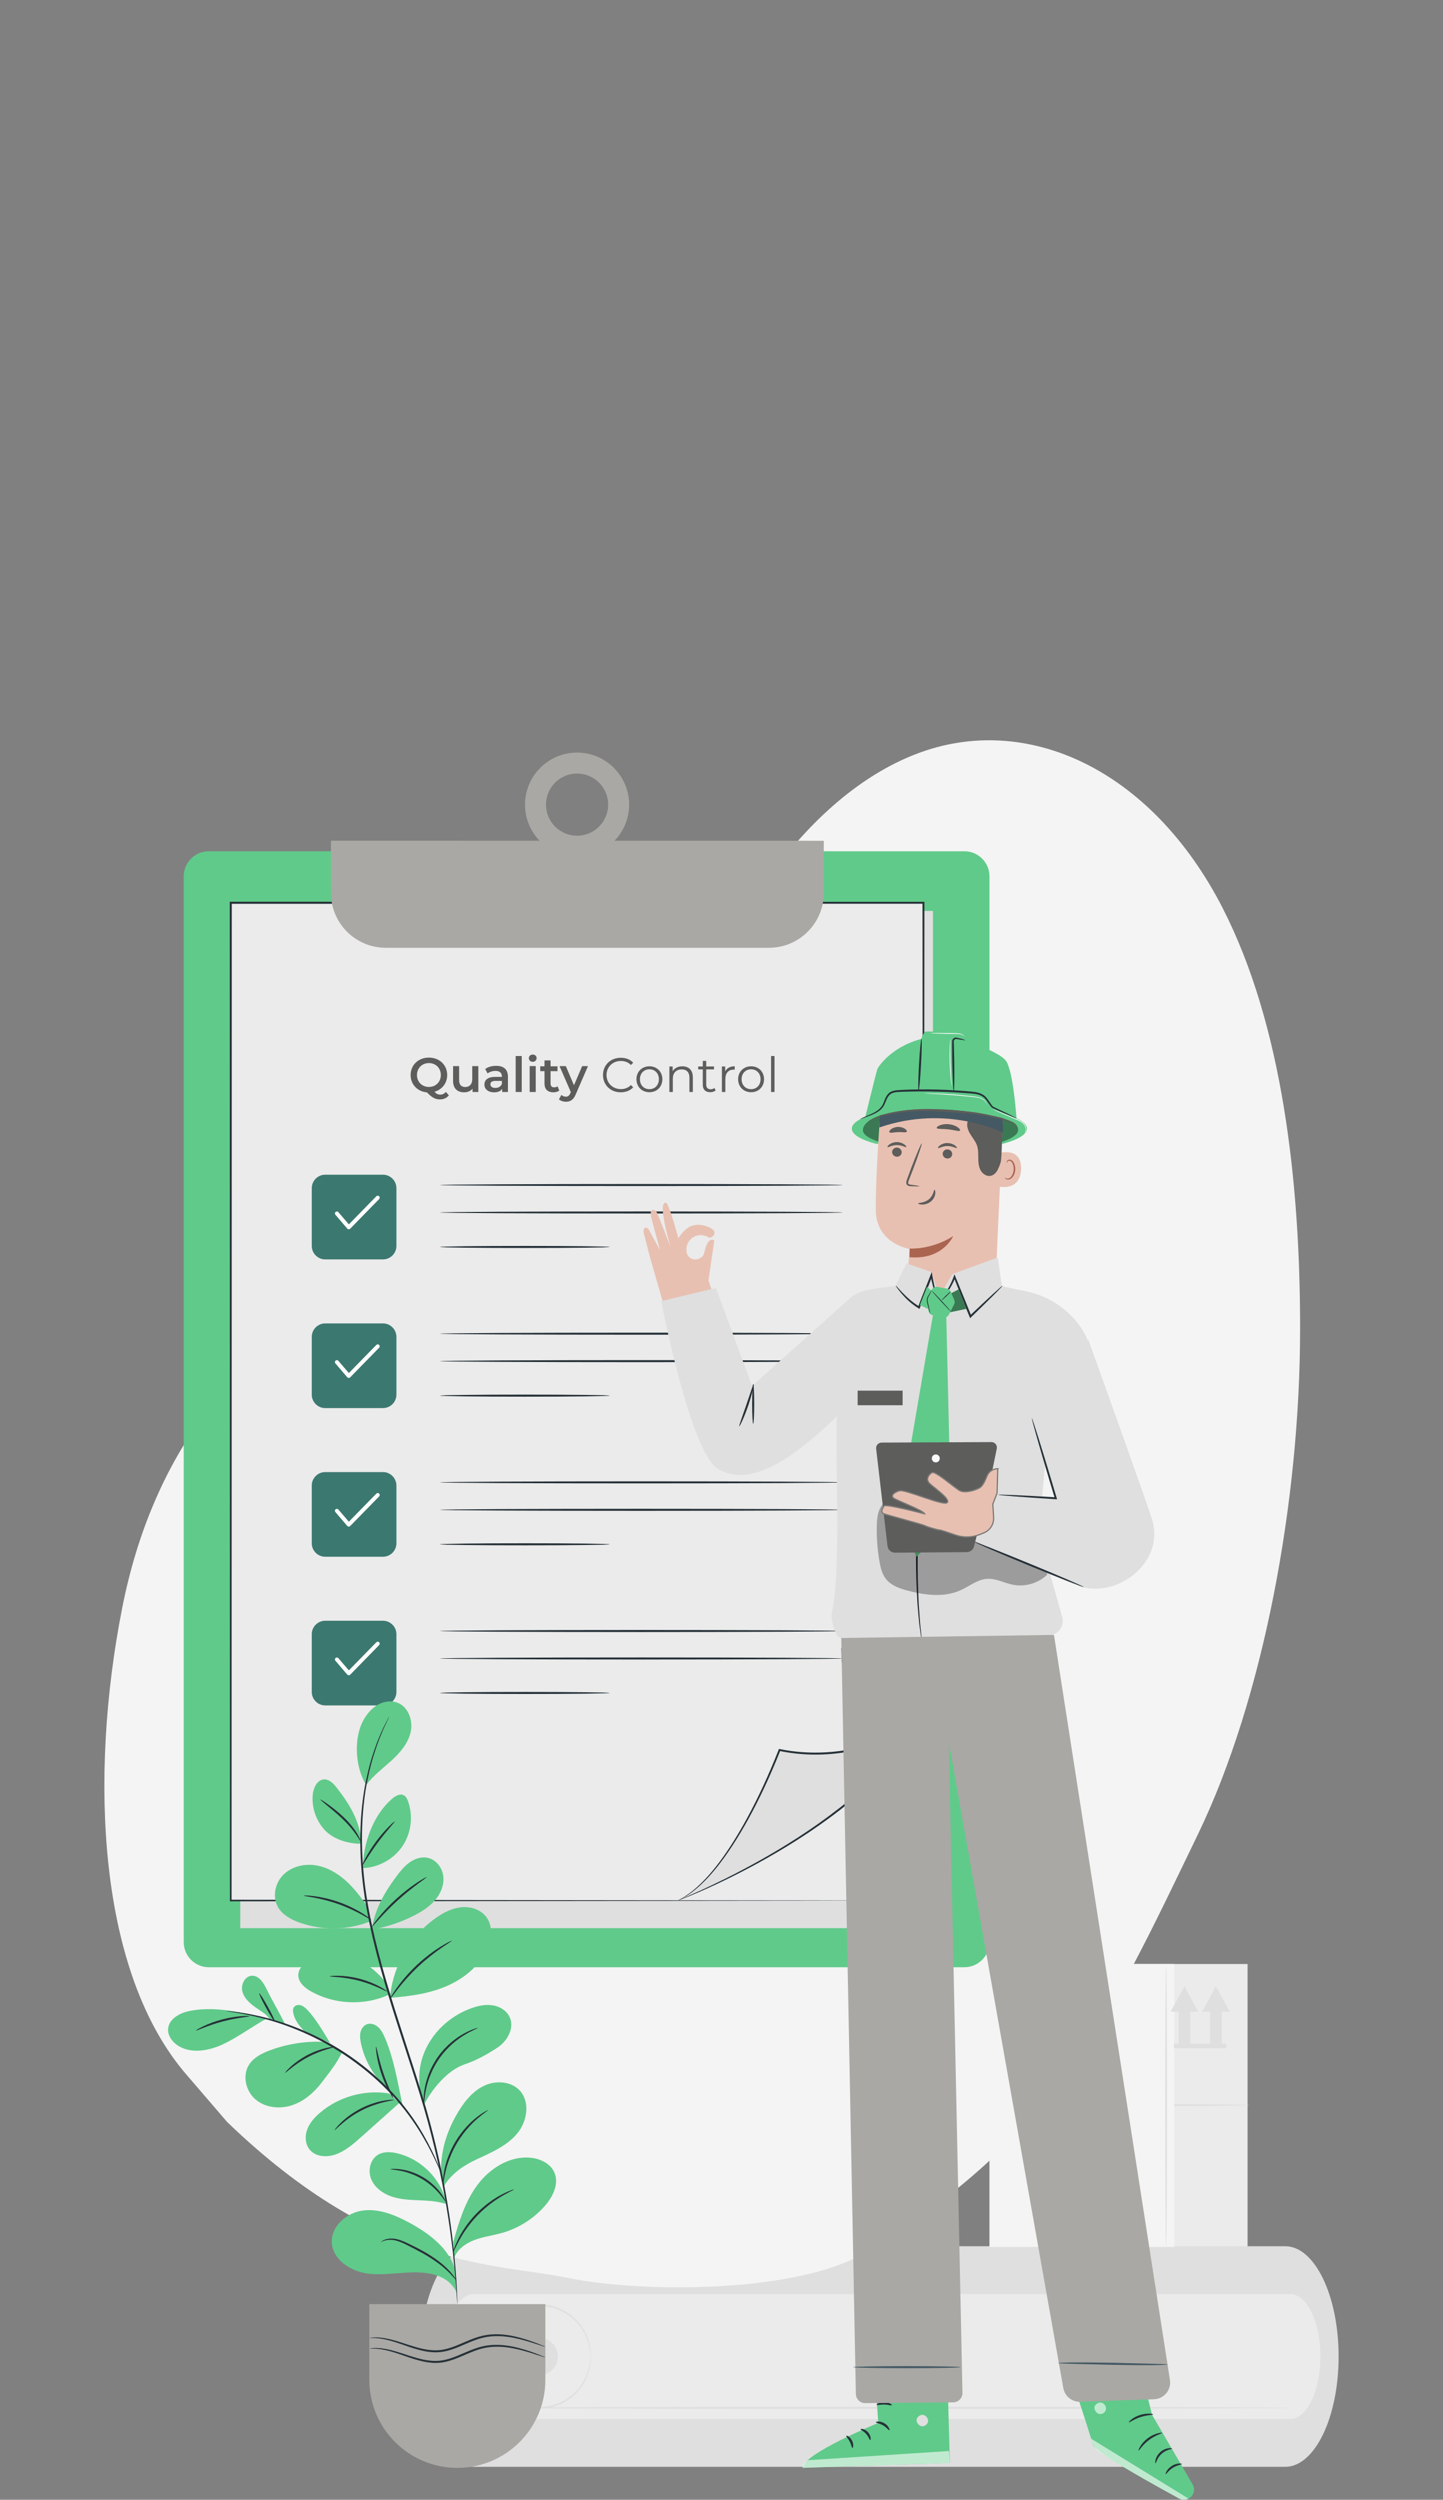 <?xml version="1.0" encoding="UTF-8"?> <!-- Creator: CorelDRAW 2018 (64 Bit) --> <svg xmlns="http://www.w3.org/2000/svg" xmlns:xlink="http://www.w3.org/1999/xlink" xml:space="preserve" width="89.958mm" height="155.792mm" version="1.1" style="shape-rendering:geometricPrecision; text-rendering:geometricPrecision; image-rendering:optimizeQuality; fill-rule:evenodd; clip-rule:evenodd" viewBox="0 0 670.15 1160.59"><rect x="0" y="0" width="670.15" height="1160.59" fill="#808080" stroke="none"/> <defs> <style type="text/css"> <![CDATA[ .str1 {stroke:#7A7A78;stroke-width:0.57;stroke-miterlimit:22.926} .str0 {stroke:#A9A8A4;stroke-width:0.57;stroke-miterlimit:22.926} .fil0 {fill:none} .fil3 {fill:#DFDFDF} .fil1 {fill:#EBEBEB} .fil12 {fill:#F4F4F4} .fil7 {fill:#263138;fill-rule:nonzero} .fil8 {fill:#3B7870;fill-rule:nonzero} .fil16 {fill:#445964;fill-rule:nonzero} .fil10 {fill:#5D5D5B;fill-rule:nonzero} .fil5 {fill:#60CA8A;fill-rule:nonzero} .fil11 {fill:#A9A8A4;fill-rule:nonzero} .fil15 {fill:#AA6450;fill-rule:nonzero} .fil2 {fill:#DFDFDF;fill-rule:nonzero} .fil13 {fill:#E8C0B1;fill-rule:nonzero} .fil6 {fill:#EBEBEB;fill-rule:nonzero} .fil4 {fill:#F4F4F4;fill-rule:nonzero} .fil17 {fill:#F9F9F9;fill-rule:nonzero} .fil9 {fill:white;fill-rule:nonzero} .fil18 {fill:black;fill-rule:nonzero;fill-opacity:0.302} .fil14 {fill:black;fill-rule:nonzero;fill-opacity:0.4} .fil19 {fill:white;fill-rule:nonzero;fill-opacity:0.6} ]]> </style> </defs> <g id="Capa_x0020_1">  <rect class="fil0" width="670.15" height="1158.97"></rect> <g id="_443998718352"> <polygon class="fil1" points="579.39,1043.21 493.53,1043.21 493.53,911.85 579.39,911.85 "></polygon> <path class="fil2" d="M580.22 977.36c0,0.26 -27.2,0.48 -60.74,0.48 -33.56,0 -60.75,-0.21 -60.75,-0.48 0,-0.26 27.19,-0.48 60.75,-0.48 33.54,0 60.74,0.21 60.74,0.48z"></path> <path class="fil3" d="M596.88 1145.3l-376.92 0c-13.69,0 -24.79,-22.93 -24.79,-51.21 0,-28.28 11.1,-51.21 24.79,-51.21l376.92 0c13.69,0 24.79,22.93 24.79,51.21 0,28.28 -11.1,51.21 -24.79,51.21z"></path> <path class="fil1" d="M599.16 1123.11l-379.03 0c-7.76,0 -14.05,-12.99 -14.05,-29.02 0,-16.03 6.29,-29.02 14.05,-29.02l379.03 0c7.76,0 14.05,12.99 14.05,29.02 0,16.03 -6.29,29.02 -14.05,29.02z"></path> <path class="fil2" d="M274.32 1094.09c-0.14,0.01 0.01,-2.13 -0.93,-5.77 -0.92,-3.58 -3.31,-8.83 -8.69,-12.9 -2.67,-1.99 -6.02,-3.67 -9.89,-4.35 -3.84,-0.65 -8.17,-0.52 -12.29,1.05 -2.07,0.72 -4.07,1.81 -5.91,3.19 -1.86,1.35 -3.55,3.03 -4.94,4.97 -2.87,3.82 -4.49,8.74 -4.54,13.81 0.05,5.07 1.66,9.98 4.54,13.81 1.39,1.94 3.08,3.62 4.94,4.97 1.84,1.38 3.84,2.47 5.91,3.19 4.12,1.57 8.45,1.7 12.29,1.05 3.87,-0.67 7.22,-2.36 9.89,-4.35 5.38,-4.07 7.77,-9.32 8.69,-12.9 0.93,-3.65 0.78,-5.78 0.93,-5.77 0.03,0 0.04,0.52 0.02,1.52 0,0.5 -0.02,1.12 -0.14,1.85 -0.09,0.73 -0.18,1.57 -0.44,2.49 -0.82,3.66 -3.16,9.09 -8.64,13.35 -2.71,2.08 -6.16,3.85 -10.15,4.59 -3.96,0.71 -8.45,0.61 -12.74,-1 -2.16,-0.74 -4.24,-1.86 -6.15,-3.29 -1.94,-1.4 -3.69,-3.13 -5.15,-5.15 -3,-3.97 -4.69,-9.09 -4.74,-14.36 0.05,-5.27 1.74,-10.39 4.74,-14.36 1.45,-2.01 3.21,-3.75 5.15,-5.15 1.91,-1.42 4,-2.55 6.15,-3.29 4.29,-1.61 8.77,-1.71 12.74,-1 3.99,0.73 7.44,2.51 10.15,4.59 5.48,4.25 7.82,9.69 8.64,13.35 0.26,0.92 0.35,1.76 0.44,2.49 0.12,0.72 0.14,1.34 0.14,1.85 0.02,1 0.01,1.53 -0.02,1.53z"></path> <path class="fil3" d="M259.1 1094.09c0,4.76 -3.86,8.61 -8.61,8.61 -4.76,0 -8.61,-3.86 -8.61,-8.61 0,-4.76 3.86,-8.61 8.61,-8.61 4.76,0 8.61,3.86 8.61,8.61z"></path> <path class="fil2" d="M599.18 1117.92c0,0.26 -84.1,0.48 -187.82,0.48 -103.76,0 -187.84,-0.21 -187.84,-0.48 0,-0.26 84.09,-0.48 187.84,-0.48 103.72,0 187.82,0.21 187.82,0.48z"></path> <path class="fil4" d="M567.91 421.76c-33.18,-64.87 -91.43,-91.39 -142.49,-71.68 -51.06,19.71 -93.79,81.78 -115.56,157.92 -9.05,31.64 -15.68,67.56 -33.09,88.54 -14.01,16.88 -32.61,20.74 -50.16,19.51 -17.55,-1.23 -34.94,-6.92 -52.5,-6.7 -46.11,0.58 -90.89,45.64 -111.02,111.71 -2.51,8.26 -4.63,16.8 -6.35,25.53 -15.43,78.36 -11.42,169.78 30.57,217.46l18.17 21.14c71.43,68.87 124.37,65.36 158.09,72.37 33.72,7 106.68,7.38 138.46,-11.85 88.25,-53.41 112.44,-107.34 154.37,-194.2 30.42,-63.02 47.28,-154.31 47.39,-233.79 0.1,-69.41 -8.36,-142.14 -35.89,-195.95z"></path> <path class="fil5" d="M447.87 913.35l-350.89 0c-6.44,0 -11.66,-5.22 -11.66,-11.66l0 -494.81c0,-6.44 5.22,-11.66 11.66,-11.66l350.89 0c6.44,0 11.66,5.22 11.66,11.66l0 494.81c0,6.44 -5.22,11.66 -11.66,11.66z"></path> <polygon class="fil2" points="433.28,895.21 111.59,895.21 111.59,422.93 433.28,422.93 "></polygon> <polygon class="fil6" points="428.85,882.4 107.15,882.4 107.15,419.15 428.85,419.15 "></polygon> <path class="fil7" d="M428.85 882.4c-0,-3.87 -0.18,-189.91 -0.43,-463.25l0.43 0.43c-97.57,0.01 -206.73,0.03 -321.65,0.04l-0.04 0 0.48 -0.48c-0.03,173.95 -0.07,334.67 -0.09,463.25l-0.38 -0.38c195.59,0.23 318.54,0.38 321.69,0.38 -3.15,0 -126.1,0.15 -321.69,0.38l-0.38 0 0 -0.38c-0.03,-128.58 -0.06,-289.3 -0.09,-463.25l-0 -0.48 0.48 0 0.04 0c114.92,0.01 224.09,0.03 321.65,0.04l0.44 0 -0 0.44c-0.26,273.34 -0.43,459.38 -0.44,463.25z"></path> <path class="fil2" d="M314.74 882.4c0,0 82.66,-31.47 113.35,-83.65 0,0 -27.44,21.57 -66.06,13.74 0,0 -21.88,58.4 -47.29,69.91z"></path> <path class="fil7" d="M314.74 882.4c0.29,-0.16 0.66,-0.37 1.37,-0.77 0.99,-0.52 2.29,-1.34 3.95,-2.53 3.3,-2.38 7.7,-6.45 12.37,-12.38 9.35,-11.84 19.93,-30.76 29.2,-54.39l0.14 -0.34 0.36 0.07c9.28,1.9 19.51,2.23 29.92,0.6 2.62,-0.31 5.2,-1.01 7.83,-1.56 2.59,-0.74 5.21,-1.43 7.78,-2.39 5.16,-1.83 10.25,-4.16 15.11,-7.01 1.77,-1.08 3.54,-2.18 5.03,-3.32l1.98 -1.51 -1.27 2.13c-5.14,8.59 -11.29,16.22 -17.77,23 -6.53,6.74 -13.37,12.68 -20.14,17.96 -13.57,10.55 -26.8,18.57 -38.11,24.8 -11.33,6.21 -20.8,10.61 -27.39,13.49 -3.3,1.44 -5.88,2.49 -7.64,3.18 -0.85,0.32 -1.52,0.57 -2.01,0.76 -0.44,0.17 -0.73,0.23 -0.7,0.22 0.03,-0.01 0.21,-0.13 0.66,-0.31 0.48,-0.21 1.14,-0.49 1.97,-0.85 1.74,-0.75 4.3,-1.85 7.57,-3.34 6.54,-2.98 15.95,-7.47 27.21,-13.74 11.24,-6.29 24.41,-14.35 37.89,-24.9 6.73,-5.28 13.52,-11.21 20,-17.92 6.43,-6.75 12.53,-14.33 17.62,-22.84l0.71 0.62c-1.57,1.2 -3.34,2.3 -5.14,3.39 -4.92,2.89 -10.07,5.24 -15.28,7.09 -2.6,0.97 -5.25,1.67 -7.87,2.41 -2.66,0.55 -5.27,1.25 -7.92,1.57 -10.53,1.64 -20.87,1.28 -30.23,-0.67l0.49 -0.27c-9.37,23.69 -20.09,42.58 -29.6,54.41 -4.75,5.91 -9.25,9.96 -12.62,12.28 -3.39,2.36 -5.43,2.95 -5.47,3.07z"></path> <path class="fil8" d="M177.84 584.72l-26.79 0c-3.46,0 -6.26,-2.8 -6.26,-6.27l0 -26.79c0,-3.46 2.8,-6.27 6.26,-6.27l26.79 0c3.46,0 6.26,2.81 6.26,6.27l0 26.79c0,3.46 -2.8,6.27 -6.26,6.27z"></path> <path class="fil9" d="M161.97 570.73c-0.01,0 -0.02,0 -0.03,-0 -0.26,-0.01 -0.5,-0.12 -0.67,-0.32l-5.51 -6.43c-0.33,-0.38 -0.28,-0.96 0.1,-1.29 0.38,-0.33 0.96,-0.28 1.29,0.1l4.86 5.67 12.76 -13.05c0.35,-0.36 0.93,-0.37 1.3,-0.01 0.36,0.35 0.37,0.93 0.01,1.3l-13.46 13.77c-0.17,0.18 -0.41,0.27 -0.66,0.27z"></path> <path class="fil7" d="M391.32 550.18c0,0.26 -41.85,0.48 -93.47,0.48 -51.63,0 -93.48,-0.21 -93.48,-0.48 0,-0.26 41.84,-0.48 93.48,-0.48 51.62,0 93.47,0.21 93.47,0.48z"></path> <path class="fil7" d="M283.14 578.94c0,0.07 -1.1,0.13 -3.09,0.19 -2.16,0.04 -5,0.09 -8.44,0.15 -7.13,0.09 -16.97,0.14 -27.85,0.14 -10.88,0 -20.72,-0.05 -27.85,-0.14 -3.44,-0.06 -6.28,-0.11 -8.44,-0.15 -1.99,-0.06 -3.09,-0.12 -3.09,-0.19 0,-0.07 1.1,-0.13 3.09,-0.19 2.15,-0.04 5,-0.09 8.44,-0.15 7.13,-0.09 16.97,-0.14 27.85,-0.14 10.87,0 20.72,0.05 27.85,0.14 3.44,0.06 6.29,0.11 8.44,0.15 1.99,0.06 3.09,0.12 3.09,0.19z"></path> <path class="fil7" d="M391.32 562.93c0,0.26 -41.85,0.48 -93.47,0.48 -51.63,0 -93.48,-0.21 -93.48,-0.48 0,-0.26 41.84,-0.48 93.48,-0.48 51.62,0 93.47,0.21 93.47,0.48z"></path> <path class="fil8" d="M177.84 653.75l-26.79 0c-3.46,0 -6.26,-2.8 -6.26,-6.26l0 -26.79c0,-3.46 2.8,-6.26 6.26,-6.26l26.79 0c3.46,0 6.26,2.8 6.26,6.26l0 26.79c0,3.46 -2.8,6.26 -6.26,6.26z"></path> <path class="fil9" d="M161.97 639.75c-0.01,0 -0.02,0 -0.03,-0 -0.26,-0.01 -0.5,-0.12 -0.67,-0.32l-5.51 -6.43c-0.33,-0.38 -0.28,-0.96 0.1,-1.29 0.38,-0.33 0.96,-0.29 1.29,0.1l4.86 5.67 12.76 -13.05c0.35,-0.36 0.93,-0.37 1.3,-0.01 0.36,0.35 0.37,0.93 0.01,1.29l-13.46 13.77c-0.17,0.18 -0.41,0.28 -0.66,0.28z"></path> <path class="fil7" d="M391.32 619.21c0,0.26 -41.85,0.48 -93.47,0.48 -51.63,0 -93.48,-0.21 -93.48,-0.48 0,-0.26 41.84,-0.48 93.48,-0.48 51.62,0 93.47,0.21 93.47,0.48z"></path> <path class="fil7" d="M283.14 647.97c0,0.07 -1.1,0.13 -3.09,0.19 -2.16,0.04 -5,0.09 -8.44,0.15 -7.13,0.09 -16.97,0.14 -27.85,0.14 -10.88,0 -20.72,-0.05 -27.85,-0.14 -3.44,-0.06 -6.28,-0.11 -8.44,-0.15 -1.99,-0.06 -3.09,-0.12 -3.09,-0.19 0,-0.07 1.1,-0.13 3.09,-0.19 2.15,-0.04 5,-0.09 8.44,-0.15 7.13,-0.09 16.97,-0.14 27.85,-0.14 10.87,0 20.72,0.05 27.85,0.14 3.44,0.06 6.29,0.11 8.44,0.15 1.99,0.06 3.09,0.12 3.09,0.19z"></path> <path class="fil7" d="M391.32 631.95c0,0.26 -41.85,0.48 -93.47,0.48 -51.63,0 -93.48,-0.21 -93.48,-0.48 0,-0.26 41.84,-0.48 93.48,-0.48 51.62,0 93.47,0.21 93.47,0.48z"></path> <path class="fil8" d="M177.84 722.77l-26.79 0c-3.46,0 -6.26,-2.8 -6.26,-6.26l0 -26.79c0,-3.46 2.8,-6.26 6.26,-6.26l26.79 0c3.46,0 6.26,2.8 6.26,6.26l0 26.79c0,3.46 -2.8,6.26 -6.26,6.26z"></path> <path class="fil9" d="M161.97 708.78c-0.01,0 -0.02,0 -0.03,-0 -0.26,-0.01 -0.5,-0.13 -0.67,-0.32l-5.51 -6.43c-0.33,-0.38 -0.28,-0.96 0.1,-1.29 0.38,-0.33 0.96,-0.28 1.29,0.1l4.86 5.67 12.76 -13.05c0.35,-0.36 0.93,-0.37 1.3,-0.01 0.36,0.35 0.37,0.93 0.01,1.3l-13.46 13.77c-0.17,0.18 -0.41,0.28 -0.66,0.28z"></path> <path class="fil7" d="M391.32 688.23c0,0.26 -41.85,0.48 -93.47,0.48 -51.63,0 -93.48,-0.21 -93.48,-0.48 0,-0.26 41.84,-0.48 93.48,-0.48 51.62,0 93.47,0.21 93.47,0.48z"></path> <path class="fil7" d="M283.14 716.99c0,0.07 -1.1,0.13 -3.09,0.19 -2.16,0.04 -5,0.09 -8.44,0.15 -7.13,0.09 -16.97,0.14 -27.85,0.14 -10.88,0 -20.72,-0.05 -27.85,-0.14 -3.44,-0.06 -6.28,-0.11 -8.44,-0.15 -1.99,-0.06 -3.09,-0.12 -3.09,-0.19 0,-0.07 1.1,-0.13 3.09,-0.19 2.15,-0.04 5,-0.09 8.44,-0.15 7.13,-0.09 16.97,-0.14 27.85,-0.14 10.87,0 20.72,0.05 27.85,0.14 3.44,0.06 6.29,0.11 8.44,0.15 1.99,0.06 3.09,0.12 3.09,0.19z"></path> <path class="fil7" d="M391.32 700.98c0,0.26 -41.85,0.48 -93.47,0.48 -51.63,0 -93.48,-0.21 -93.48,-0.48 0,-0.26 41.84,-0.48 93.48,-0.48 51.62,0 93.47,0.21 93.47,0.48z"></path> <path class="fil8" d="M177.84 791.79l-26.79 0c-3.46,0 -6.26,-2.8 -6.26,-6.26l0 -26.79c0,-3.46 2.8,-6.26 6.26,-6.26l26.79 0c3.46,0 6.26,2.8 6.26,6.26l0 26.79c0,3.46 -2.8,6.26 -6.26,6.26z"></path> <path class="fil9" d="M161.97 777.8c-0.01,0 -0.02,0 -0.03,0 -0.26,-0.01 -0.5,-0.13 -0.67,-0.32l-5.51 -6.43c-0.33,-0.39 -0.28,-0.96 0.1,-1.29 0.38,-0.33 0.96,-0.28 1.29,0.1l4.86 5.67 12.76 -13.05c0.35,-0.36 0.93,-0.37 1.3,-0.01 0.36,0.35 0.37,0.93 0.01,1.3l-13.46 13.77c-0.17,0.18 -0.41,0.28 -0.66,0.28z"></path> <path class="fil7" d="M391.32 757.25c0,0.26 -41.85,0.48 -93.47,0.48 -51.63,0 -93.48,-0.21 -93.48,-0.48 0,-0.26 41.84,-0.48 93.48,-0.48 51.62,0 93.47,0.21 93.47,0.48z"></path> <path class="fil7" d="M283.14 786.01c0,0.07 -1.1,0.13 -3.09,0.19 -2.16,0.04 -5,0.09 -8.44,0.15 -7.13,0.09 -16.97,0.14 -27.85,0.14 -10.88,0 -20.72,-0.05 -27.85,-0.14 -3.44,-0.06 -6.28,-0.11 -8.44,-0.15 -1.99,-0.06 -3.09,-0.12 -3.09,-0.19 0,-0.07 1.1,-0.13 3.09,-0.19 2.15,-0.04 5,-0.09 8.44,-0.15 7.13,-0.09 16.97,-0.14 27.85,-0.14 10.87,0 20.72,0.05 27.85,0.14 3.44,0.06 6.29,0.11 8.44,0.15 1.99,0.06 3.09,0.12 3.09,0.19z"></path> <path class="fil7" d="M391.32 770c0,0.26 -41.85,0.48 -93.47,0.48 -51.63,0 -93.48,-0.21 -93.48,-0.48 0,-0.26 41.84,-0.48 93.48,-0.48 51.62,0 93.47,0.21 93.47,0.48z"></path> <path class="fil10" d="M208.46 508.57c-1.04,1.22 -2.45,1.87 -4.12,1.87 -2.14,0 -3.74,-0.83 -6.05,-3.26 -4.41,-0.38 -7.59,-3.69 -7.59,-8.06 0,-4.66 3.6,-8.1 8.49,-8.1 4.88,0 8.49,3.42 8.49,8.1 0,3.8 -2.39,6.77 -5.9,7.77 0.9,0.97 1.71,1.33 2.63,1.33 1.03,0 1.94,-0.43 2.7,-1.26l1.35 1.62zm-9.27 -3.92l0 0c3.17,0 5.54,-2.32 5.54,-5.54 0,-3.22 -2.36,-5.54 -5.54,-5.54 -3.17,0 -5.54,2.32 -5.54,5.54 0,3.22 2.36,5.54 5.54,5.54z"></path> <path class="fil10" d="M222.14 494.97l0 12.02 -2.68 0 0 -1.53c-0.9,1.1 -2.32,1.69 -3.87,1.69 -3.08,0 -5.18,-1.69 -5.18,-5.31l0 -6.86 2.81 0 0 6.48c0,2.18 1.04,3.22 2.81,3.22 1.96,0 3.29,-1.22 3.29,-3.62l0 -6.08 2.81 0z"></path> <path class="fil10" d="M235.89 499.95l0 7.05 -2.66 0 0 -1.46c-0.67,1.04 -1.98,1.62 -3.78,1.62 -2.75,0 -4.48,-1.51 -4.48,-3.6 0,-2 1.35,-3.58 5,-3.58l3.11 0 0 -0.18c0,-1.64 -0.99,-2.61 -2.99,-2.61 -1.35,0 -2.75,0.45 -3.65,1.19l-1.1 -2.05c1.28,-0.99 3.15,-1.48 5.09,-1.48 3.47,0 5.47,1.64 5.47,5.11zm-2.81 3.29l0 0 0 -1.4 -2.9 0c-1.91,0 -2.43,0.72 -2.43,1.6 0,1.01 0.86,1.67 2.3,1.67 1.37,0 2.57,-0.63 3.04,-1.87z"></path> <polygon class="fil10" points="239.49,490.29 242.3,490.29 242.3,506.99 239.49,506.99 "></polygon> <path class="fil10" d="M245.61 491.3c0,-0.95 0.77,-1.69 1.8,-1.69 1.03,0 1.8,0.7 1.8,1.62 0,0.99 -0.74,1.76 -1.8,1.76 -1.04,0 -1.8,-0.74 -1.8,-1.69zm0.38 3.67l0 0 2.81 0 0 12.02 -2.81 0 0 -12.02z"></path> <path class="fil10" d="M259.72 506.34c-0.68,0.54 -1.69,0.81 -2.7,0.81 -2.63,0 -4.14,-1.4 -4.14,-4.05l0 -5.78 -1.98 0 0 -2.25 1.98 0 0 -2.75 2.81 0 0 2.75 3.22 0 0 2.25 -3.22 0 0 5.72c0,1.17 0.58,1.8 1.67,1.8 0.59,0 1.15,-0.16 1.58,-0.5l0.79 2z"></path> <path class="fil10" d="M273.07 494.97l-5.63 12.99c-1.1,2.72 -2.63,3.56 -4.64,3.56 -1.19,0 -2.45,-0.4 -3.22,-1.1l1.13 -2.07c0.54,0.52 1.31,0.83 2.07,0.83 0.99,0 1.58,-0.47 2.12,-1.67l0.2 -0.47 -5.25 -12.06 2.93 0 3.78 8.89 3.8 -8.89 2.7 0z"></path> <path class="fil10" d="M280.04 499.11c0,-4.61 3.51,-8.01 8.26,-8.01 2.3,0 4.37,0.77 5.76,2.3l-1.06 1.06c-1.28,-1.31 -2.86,-1.87 -4.66,-1.87 -3.81,0 -6.66,2.79 -6.66,6.53 0,3.74 2.86,6.53 6.66,6.53 1.8,0 3.38,-0.56 4.66,-1.89l1.06 1.06c-1.39,1.53 -3.47,2.32 -5.78,2.32 -4.73,0 -8.24,-3.4 -8.24,-8.01z"></path> <path class="fil10" d="M295.57 501.07c0,-3.51 2.57,-6.01 6.03,-6.01 3.47,0 6.01,2.5 6.01,6.01 0,3.51 -2.54,6.03 -6.01,6.03 -3.47,0 -6.03,-2.52 -6.03,-6.03zm10.42 0l0 0c0,-2.77 -1.87,-4.61 -4.39,-4.61 -2.52,0 -4.41,1.85 -4.41,4.61 0,2.77 1.89,4.62 4.41,4.62 2.52,0 4.39,-1.85 4.39,-4.62z"></path> <path class="fil10" d="M321.77 500.13l0 6.87 -1.6 0 0 -6.71c0,-2.5 -1.31,-3.78 -3.56,-3.78 -2.54,0 -4.14,1.58 -4.14,4.28l0 6.21 -1.6 0 0 -11.84 1.53 0 0 2.18c0.86,-1.44 2.45,-2.27 4.5,-2.27 2.88,0 4.86,1.67 4.86,5.06z"></path> <path class="fil10" d="M332.35 506.27c-0.63,0.56 -1.58,0.83 -2.5,0.83 -2.23,0 -3.47,-1.26 -3.47,-3.44l0 -7.16 -2.11 0 0 -1.35 2.11 0 0 -2.59 1.6 0 0 2.59 3.6 0 0 1.35 -3.6 0 0 7.07c0,1.4 0.72,2.16 2.05,2.16 0.65,0 1.31,-0.2 1.76,-0.61l0.56 1.15z"></path> <path class="fil10" d="M341.22 495.06l0 1.55c-0.13,0 -0.27,-0.02 -0.38,-0.02 -2.48,0 -3.98,1.58 -3.98,4.37l0 6.03 -1.6 0 0 -11.84 1.53 0 0 2.32c0.74,-1.58 2.25,-2.41 4.43,-2.41z"></path> <path class="fil10" d="M342.79 501.07c0,-3.51 2.57,-6.01 6.03,-6.01 3.47,0 6.01,2.5 6.01,6.01 0,3.51 -2.54,6.03 -6.01,6.03 -3.47,0 -6.03,-2.52 -6.03,-6.03zm10.42 0l0 0c0,-2.77 -1.87,-4.61 -4.39,-4.61 -2.52,0 -4.41,1.85 -4.41,4.61 0,2.77 1.89,4.62 4.41,4.62 2.52,0 4.39,-1.85 4.39,-4.62z"></path> <polygon class="fil10" points="358.09,490.29 359.69,490.29 359.69,506.99 358.09,506.99 "></polygon> <path class="fil11" d="M153.69 390.31l0 24.25c0,14.07 11.41,25.48 25.48,25.48l177.93 0c14.07,0 25.48,-11.41 25.48,-25.48l0 -24.2 -228.89 -0.05z"></path> <path class="fil11 str0" d="M268 397.47c-13.17,0 -23.89,-10.72 -23.89,-23.89 0,-13.17 10.72,-23.89 23.89,-23.89 13.17,0 23.89,10.72 23.89,23.89 0,13.17 -10.72,23.89 -23.89,23.89zm0 -38.62l0 0c-8.12,0 -14.73,6.61 -14.73,14.73 0,8.12 6.61,14.73 14.73,14.73 8.12,0 14.73,-6.61 14.73,-14.73 0,-8.12 -6.61,-14.73 -14.73,-14.73z"></path> <polygon class="fil12" points="545.38,1043.21 459.52,1043.21 459.52,911.85 545.38,911.85 "></polygon> <polygon class="fil3" points="567.38,934.02 571.12,934.02 567.9,928.12 564.68,922.21 561.45,928.12 558.23,934.02 561.98,934.02 561.98,948.87 552.77,948.87 552.77,934.02 556.51,934.02 553.29,928.12 550.07,922.21 546.85,928.12 543.63,934.02 547.37,934.02 547.37,948.87 545.2,948.87 545.2,950.94 569.55,950.94 569.55,948.87 567.38,948.87 "></polygon> <path class="fil2" d="M541.56 1043.03c-0.23,0 -0.41,-29.15 -0.41,-65.09 0,-35.96 0.18,-65.1 0.41,-65.1 0.23,0 0.41,29.14 0.41,65.1 0,35.94 -0.18,65.09 -0.41,65.09z"></path> <path class="fil13" d="M307.86 604.57l-6.1 -21.25c0,0 -2.21,-8.64 -2.74,-10.66 -0.7,-2.67 1.17,-3.53 2.3,-1.72 0.43,0.69 5.18,9.46 5.18,9.46 0,0 -3.86,-14.4 -4,-14.92 -1.25,-4.7 1.67,-4.24 2.54,-2.56 0.9,1.73 6.31,15.88 6.31,15.88 -5.13,-18.51 -3.59,-20.16 -2.2,-20.47 1.39,-0.3 5.92,16.62 5.92,16.62 0,0 1.55,-2.91 4.43,-4.94 4.45,-3.12 11.95,-0.11 12.33,1.99 0.38,2.11 -2.28,2.72 -2.28,2.72 -5.65,-3.57 -11.37,0.87 -10.73,6.22 0.64,5.35 7.42,4.55 8.23,0.72 1.78,-8.38 4.68,-5.69 4.68,-5.69l-2.71 18.48 3.14 9.25 -24.29 0.84z"></path> <path class="fil5" d="M406.83 531.04c-6.96,-1.83 -11.23,-4.31 -11.23,-7.04 0,-5.63 18.21,-10.2 40.66,-10.2 22.46,0 40.66,4.57 40.66,10.2 0,2.72 -4.23,5.18 -11.13,7.01l-58.96 0.03z"></path> <path class="fil14" d="M410.71 530.84c-6.17,-1.62 -10.11,-3.82 -9.96,-6.24 0.43,-6.72 16.14,-9.04 36.04,-9.04 19.91,0 36.04,4.05 36.04,9.04 0,2.41 -3.75,4.59 -9.86,6.21l-52.26 0.02z"></path> <path class="fil5" d="M401.18 521.35c0,0 5.82,-23.9 6.31,-25.07 0.5,-1.16 7.31,-11.63 23.59,-14.62l13.46 0c0,0 19.11,6.15 22.6,10.8 3.49,4.65 4.98,27.25 4.98,27.25l-37.74 -8.2 -25.67 6.26 -7.54 3.58z"></path> <path class="fil5" d="M435.49 478.92c-0.51,0 -5.78,0 -5.78,0 0,0 -2.02,1.89 -2.29,6.07 -0.27,4.18 -1.22,32.89 -1.22,32.89l16.87 -0.77 -0.54 -35.45 5.73 1.27 -0.18 -2.01 -1.52 -1.79 -11.07 -0.21z"></path> <path class="fil5" d="M523.95 1077.1l11.11 44.09 18.85 32.34c1.36,2.33 0.46,5.32 -1.96,6.52 -1.35,0.67 -2.94,0.65 -4.26,-0.07 -8.46,-4.57 -39.51,-21.52 -40.14,-24.79 -0.73,-3.79 -14.81,-45.73 -14.81,-45.73l31.22 -12.37z"></path> <path class="fil13" d="M461.58 613.13l-41.11 -1.89c-0.23,-4.36 1.99,-31.35 1.99,-31.35 0,0 -15.54,-2.42 -15.73,-17.95 -0.19,-15.54 2.16,-46.55 2.16,-46.55l0.26 -1.36c17.98,-7.73 38.82,-8.42 54.33,3.52l2.3 1.77 -4.21 93.8z"></path> <path class="fil15" d="M422.43 579.67c0,0 9.82,0.8 20.25,-5.76 0,0 -4.79,11.18 -20.29,9.78l0.04 -4.03z"></path> <path class="fil13" d="M463.87 535.41c0.27,-0.11 10.67,-3.16 10.33,7.46 -0.34,10.62 -10.93,8.09 -10.94,7.78 -0.01,-0.31 0.61,-15.25 0.61,-15.25z"></path> <path class="fil15" d="M466.64 546.74c0.05,-0.03 0.18,0.14 0.49,0.29 0.3,0.15 0.82,0.26 1.38,0.07 1.13,-0.38 2.14,-2.13 2.25,-4.04 0.06,-0.97 -0.11,-1.89 -0.43,-2.67 -0.3,-0.79 -0.78,-1.35 -1.35,-1.46 -0.56,-0.15 -0.97,0.18 -1.11,0.47 -0.15,0.29 -0.09,0.51 -0.15,0.52 -0.03,0.03 -0.22,-0.19 -0.12,-0.62 0.05,-0.21 0.18,-0.46 0.44,-0.65 0.26,-0.2 0.64,-0.29 1.03,-0.24 0.82,0.08 1.53,0.86 1.88,1.71 0.39,0.85 0.61,1.9 0.55,2.98 -0.14,2.14 -1.3,4.11 -2.85,4.5 -0.75,0.17 -1.37,-0.08 -1.68,-0.34 -0.32,-0.27 -0.37,-0.51 -0.33,-0.53z"></path> <path class="fil10" d="M414.32 534.81c-0.04,1.17 0.92,2.17 2.14,2.24 1.22,0.07 2.25,-0.83 2.29,-2 0.04,-1.17 -0.92,-2.17 -2.14,-2.24 -1.22,-0.07 -2.25,0.83 -2.29,2z"></path> <path class="fil10" d="M412.17 532.59c0.28,0.29 1.96,-0.96 4.34,-0.95 2.38,-0.03 4.14,1.2 4.4,0.91 0.13,-0.13 -0.15,-0.65 -0.92,-1.21 -0.75,-0.55 -2.03,-1.09 -3.52,-1.08 -1.49,0.01 -2.74,0.56 -3.46,1.12 -0.73,0.56 -0.98,1.09 -0.85,1.22z"></path> <path class="fil10" d="M437.79 535.64c-0.04,1.17 0.92,2.17 2.14,2.24 1.22,0.06 2.25,-0.83 2.29,-2 0.04,-1.17 -0.92,-2.17 -2.14,-2.24 -1.22,-0.07 -2.25,0.83 -2.29,2z"></path> <path class="fil10" d="M435.64 533.03c0.28,0.29 1.96,-0.95 4.34,-0.95 2.38,-0.03 4.14,1.2 4.4,0.91 0.13,-0.13 -0.15,-0.65 -0.92,-1.21 -0.75,-0.55 -2.03,-1.09 -3.52,-1.09 -1.49,0.01 -2.74,0.56 -3.46,1.12 -0.73,0.56 -0.98,1.09 -0.85,1.22z"></path> <path class="fil10" d="M426.97 550.74c0.01,-0.14 -1.47,-0.39 -3.88,-0.7 -0.61,-0.06 -1.19,-0.18 -1.29,-0.6 -0.14,-0.44 0.11,-1.1 0.41,-1.81 0.57,-1.48 1.17,-3.02 1.8,-4.64 2.5,-6.61 4.32,-12.04 4.05,-12.14 -0.27,-0.1 -2.51,5.18 -5.02,11.79 -0.6,1.63 -1.18,3.18 -1.73,4.67 -0.23,0.69 -0.63,1.48 -0.32,2.39 0.16,0.46 0.61,0.79 1,0.89 0.39,0.12 0.73,0.13 1.04,0.14 2.42,0.13 3.92,0.14 3.93,0.01z"></path> <path class="fil10" d="M434 552.39c-0.39,-0.02 -0.39,2.57 -2.61,4.41 -2.21,1.85 -4.98,1.55 -5,1.92 -0.04,0.16 0.62,0.5 1.78,0.54 1.14,0.04 2.81,-0.33 4.17,-1.45 1.35,-1.13 1.94,-2.63 2.02,-3.7 0.1,-1.08 -0.19,-1.73 -0.37,-1.71z"></path> <path class="fil10" d="M435.02 523.68c0.24,0.65 2.62,0.34 5.42,0.68 2.81,0.28 5.07,1.1 5.44,0.52 0.17,-0.28 -0.23,-0.89 -1.14,-1.52 -0.91,-0.63 -2.35,-1.22 -4.03,-1.41 -1.68,-0.18 -3.22,0.08 -4.24,0.5 -1.03,0.41 -1.55,0.93 -1.45,1.23z"></path> <path class="fil10" d="M413.05 525.68c0.42,0.54 2.06,-0.02 4.04,-0.05 1.98,-0.1 3.65,0.36 4.04,-0.2 0.17,-0.27 -0.09,-0.82 -0.83,-1.33 -0.72,-0.51 -1.93,-0.93 -3.29,-0.89 -1.36,0.04 -2.54,0.54 -3.22,1.09 -0.7,0.56 -0.93,1.12 -0.74,1.38z"></path> <path class="fil2" d="M307.07 604.11l25.41 -6.13 16.77 45.49 46.34 -41.46c4.93,-3.61 13.43,-4.06 19.9,-4.86 0.16,-0.02 0.33,-0.04 0.49,-0.06 2.51,-0.3 3.74,-0.66 5.25,-0.84 11.17,8.4 30.29,8.94 41.26,0.27 0,0 8.32,1.88 13.29,2.83 15.65,3 26.91,14.4 30.04,24.92l-19.59 45.18 -3.75 42.91 10.84 38.42c1.11,3.92 -1.53,7.91 -5.57,8.43l-97.04 1.48 -1.59 -0.79c-2.04,-3.76 -3.56,-8.12 -2.61,-12.29 4.19,-18.39 1.27,-73.22 2.15,-90.05 -19.03,18.49 -40.03,33.84 -55.38,24.33 -12.76,-7.9 -26.21,-77.79 -26.21,-77.79z"></path> <path class="fil5" d="M461.76 595.46l0 0c-0,0 -0,0 -0,0 0,-0 0,-0 0,-0z"></path> <path class="fil10" d="M465.62 525.42c-0.41,4.31 -0.28,8.67 -0.69,12.98 -0.15,1.61 -0.86,3.19 -1.55,4.65 -0.68,1.46 -2,2.73 -3.6,2.91 -1.89,0.21 -3.67,-1.17 -4.51,-2.87 -0.84,-1.7 -0.93,-3.67 -0.95,-5.56 -0.01,-1.9 0.03,-3.84 -0.58,-5.64 -0.68,-2.01 -2.12,-3.67 -3.22,-5.49 -1.09,-1.83 -1.84,-4.11 -1,-6.06 5.77,-0.09 11.08,2.22 16.08,5.08z"></path> <path class="fil16" d="M408.36 523.48l0.33 -8.69 25.39 -7.56 31.71 9.34 0 9.34c0,0 -25.78,-13.4 -57.43,-2.43z"></path> <path class="fil5" d="M410.27 512.95l-1.12 1.08 -9.14 5.74c0,0 17.55,-4.94 35.72,-4.74 18.17,0.19 38.95,6.33 38.95,6.33l-12.03 -7.24c-3.82,-4.09 -9.14,-6.46 -14.74,-6.57l-22.81 -0.45c-5.53,-0.11 -10.87,2 -14.84,5.85z"></path> <path class="fil7" d="M426.59 506.49c0.26,0.01 0.78,-5.4 1.15,-12.09 0.37,-6.69 0.46,-12.13 0.2,-12.15 -0.26,-0.01 -0.78,5.4 -1.15,12.09 -0.37,6.69 -0.46,12.13 -0.2,12.14z"></path> <path class="fil7" d="M448.27 482.94c-0.01,-0.11 -1.48,-0.65 -4.28,-1.24 -0.82,-0.02 -1.75,0.67 -1.83,1.71 -0,0.83 -0.01,1.68 -0.01,2.56 0.02,1.83 0.04,3.77 0.06,5.8 0.07,4.11 0.19,7.84 0.32,10.54 0.13,2.7 0.28,4.36 0.41,4.36 0.13,0 0.22,-1.67 0.26,-4.37 0.04,-2.7 0.03,-6.42 -0.04,-10.54 -0.05,-2.03 -0.09,-3.97 -0.14,-5.8 -0.03,-0.86 -0.05,-1.69 -0.08,-2.5 0.01,-0.6 0.55,-1.06 1.07,-1.09 2.5,0.39 4.26,0.72 4.26,0.56z"></path> <path class="fil7" d="M399.45 519.66c0.04,0.07 1.06,-0.44 3.02,-1.13 0.97,-0.36 2.18,-0.77 3.54,-1.41 1.33,-0.64 2.89,-1.55 4.03,-3.14 1.23,-1.57 1.45,-3.76 2.81,-5.32 1.27,-1.67 3.76,-1.66 6.17,-1.75 4.9,-0.2 10.29,-0.24 15.95,-0.09 5.66,0.15 11.05,0.47 15.94,0.85 2.4,0.18 4.74,0.61 6.22,2.08 0.74,0.72 1.32,1.6 1.91,2.42 0.3,0.41 0.59,0.82 0.88,1.22l0.45 0.58c0.19,0.24 0.48,0.39 0.67,0.49 3.4,1.65 6.18,2.69 8.08,3.56 1.91,0.82 2.94,1.32 2.98,1.25 0.02,-0.03 -0.22,-0.19 -0.7,-0.47 -0.48,-0.27 -1.19,-0.66 -2.12,-1.12 -1.84,-0.96 -4.65,-2.14 -7.91,-3.81 -0.21,-0.13 -0.35,-0.2 -0.46,-0.34l-0.43 -0.57c-0.28,-0.4 -0.56,-0.8 -0.84,-1.21 -0.57,-0.83 -1.15,-1.75 -1.96,-2.57 -1.69,-1.72 -4.27,-2.18 -6.7,-2.39 -4.91,-0.43 -10.31,-0.78 -15.99,-0.93 -5.68,-0.15 -11.1,-0.08 -16.02,0.17 -1.22,0.07 -2.44,0.09 -3.64,0.33 -1.18,0.22 -2.4,0.84 -3.1,1.79 -1.5,1.85 -1.65,4.04 -2.74,5.44 -1,1.48 -2.44,2.39 -3.72,3.06 -1.3,0.66 -2.48,1.12 -3.44,1.54 -0.96,0.41 -1.69,0.76 -2.18,1.02 -0.48,0.27 -0.72,0.43 -0.71,0.45z"></path> <path class="fil10" d="M402.85 521.01c0.02,0.03 0.25,-0.09 0.68,-0.33 0.41,-0.27 1.04,-0.6 1.89,-0.97 1.68,-0.75 4.23,-1.61 7.47,-2.27 6.48,-1.32 15.69,-2.17 25.77,-1.24 5.08,0.36 9.9,0.59 14.24,1.15 4.31,0.62 8.23,1.43 11.43,2.2 1.61,0.4 3.04,0.82 4.29,1.25 1.25,0.4 2.27,0.86 2.9,1.49 1.3,1.32 0.86,2.56 0.95,2.51 0.02,0.01 0.17,-0.23 0.18,-0.75 0,-0.5 -0.19,-1.29 -0.86,-2.02 -0.66,-0.74 -1.75,-1.28 -2.99,-1.74 -1.24,-0.48 -2.68,-0.95 -4.3,-1.4 -3.24,-0.86 -7.09,-1.74 -11.49,-2.42 -4.39,-0.62 -9.24,-0.87 -14.29,-1.24 -10.17,-0.93 -19.47,0.03 -25.99,1.54 -3.26,0.76 -5.82,1.72 -7.49,2.6 -0.84,0.43 -1.45,0.83 -1.83,1.15 -0.39,0.3 -0.59,0.47 -0.57,0.49z"></path> <path class="fil17" d="M432.15 479.66c-0,0.05 0.9,0.12 2.37,0.18 1.97,0.06 3.78,0.11 5.73,0.16 2.23,0.09 4.29,-0.06 5.69,0.18 1.47,0.23 1.89,1.2 1.92,1.15 0.02,-0 -0.03,-0.24 -0.31,-0.57 -0.27,-0.33 -0.82,-0.67 -1.56,-0.84 -1.48,-0.32 -3.51,-0.21 -5.74,-0.3 -1.95,-0.02 -3.75,-0.03 -5.73,-0.05 -1.47,0.01 -2.37,0.04 -2.37,0.09z"></path> <path class="fil17" d="M429.27 507.62c0,0.03 0.43,0.06 1.2,0.11 1,0.05 2.08,0.11 3.27,0.17 2.76,0.15 6.56,0.37 10.76,0.73 2.07,0.19 4.05,0.37 5.91,0.55 1.81,0.21 3.47,0.29 4.76,0.7 1.3,0.39 2.16,1.17 2.57,1.8 0.42,0.63 0.46,1.08 0.5,1.07 0,0 0.02,-0.46 -0.38,-1.15 -0.39,-0.68 -1.26,-1.53 -2.61,-1.97 -1.34,-0.46 -3,-0.57 -4.81,-0.79 -1.82,-0.2 -3.81,-0.4 -5.92,-0.58 -4.2,-0.35 -8.02,-0.54 -10.78,-0.62 -1.19,-0.02 -2.27,-0.04 -3.27,-0.05 -0.77,0 -1.2,0.02 -1.2,0.04z"></path> <path class="fil17" d="M441.98 504.25c0.03,-0 0.02,-0.31 -0.01,-0.86 -0.05,-0.77 -0.1,-1.54 -0.16,-2.34 -0.13,-1.97 -0.3,-4.7 -0.38,-7.71 -0.09,-3.01 -0.09,-5.75 -0.07,-7.72 0.01,-0.8 0.01,-1.57 0.02,-2.34 0,-0.55 -0.01,-0.86 -0.04,-0.86 -0.03,-0 -0.06,0.3 -0.11,0.85 -0.05,0.55 -0.1,1.35 -0.14,2.34 -0.09,1.98 -0.13,4.72 -0.04,7.74 0.09,3.02 0.29,5.75 0.5,7.72 0.1,0.99 0.2,1.78 0.28,2.33 0.08,0.55 0.14,0.85 0.16,0.85z"></path> <path class="fil17" d="M460.98 514.97c-0.01,0.02 0.25,0.16 0.72,0.39 0.67,0.31 1.34,0.61 2.02,0.92 2.14,0.92 4.33,1.87 6.72,2.9 1.31,0.57 2.6,1.04 3.63,1.68 1.04,0.63 1.78,1.48 2.06,2.35 0.3,0.86 0.22,1.63 0.06,2.11 -0.18,0.48 -0.39,0.69 -0.36,0.72 0,0 0.26,-0.17 0.49,-0.66 0.22,-0.49 0.35,-1.31 0.06,-2.25 -0.27,-0.94 -1.05,-1.89 -2.13,-2.56 -1.07,-0.69 -2.36,-1.17 -3.67,-1.74 -2.41,-1 -4.62,-1.91 -6.77,-2.8 -0.7,-0.27 -1.38,-0.54 -2.07,-0.81 -0.49,-0.18 -0.77,-0.27 -0.78,-0.25z"></path> <polygon class="fil2" points="465.62,599.34 463.37,583.82 442.22,591.58 436.25,602.1 432.54,590.55 420.94,586.56 415.98,596.88 424.49,608.93 440.46,612.16 "></polygon> <path class="fil7" d="M435.88 604.51c0.03,0.03 0.31,-0.19 0.79,-0.64 0.48,-0.45 1.15,-1.15 1.94,-2.1 1.57,-1.89 3.59,-4.84 5.1,-8.8l-0.78 0.01c1.45,3.65 3.11,7.84 4.88,12.31 0.85,2.11 1.68,4.15 2.46,6.08l0.26 0.64 0.49 -0.48c4.27,-4.13 7.96,-7.74 10.55,-10.34 1.18,-1.21 2.19,-2.23 3.02,-3.08 0.69,-0.73 1.05,-1.15 1.01,-1.19 -0.04,-0.04 -0.47,0.3 -1.23,0.96 -0.89,0.8 -1.95,1.76 -3.21,2.89 -2.71,2.49 -6.48,6.01 -10.79,10.1l0.75 0.16c-0.77,-1.93 -1.59,-3.98 -2.43,-6.09 -1.81,-4.45 -3.52,-8.63 -5,-12.27l-0.41 -1.01 -0.37 1.02c-1.4,3.89 -3.27,6.84 -4.71,8.79 -1.44,1.95 -2.42,2.96 -2.34,3.03z"></path> <path class="fil7" d="M415.98 596.88c-0.08,0.06 0.77,1.38 2.48,3.42 1.72,2.01 4.32,4.81 8.1,7.12l0.47 0.29 0.19 -0.52c0.7,-1.89 1.49,-3.92 2.34,-6.03 1.27,-3.16 2.47,-6.18 3.39,-8.85l-0.82 -0.07c0.7,3.5 1.56,6.37 2.08,8.39 0.54,2.02 0.83,3.2 0.92,3.18 0.09,-0.02 -0.03,-1.23 -0.43,-3.29 -0.38,-2.07 -1.12,-4.97 -1.74,-8.44l-0.27 -1.55 -0.55 1.48c-0.98,2.63 -2.2,5.61 -3.47,8.78 -0.85,2.11 -1.64,4.17 -2.31,6.08l0.66 -0.24c-3.67,-2.17 -6.32,-4.83 -8.14,-6.72 -1.81,-1.91 -2.81,-3.11 -2.9,-3.04z"></path> <path class="fil7" d="M428.21 762.62c0.03,-0.01 -0,-0.56 -0.11,-1.62 -0.12,-1.14 -0.29,-2.68 -0.49,-4.62 -0.27,-2 -0.41,-4.46 -0.62,-7.32 -0.1,-1.43 -0.21,-2.96 -0.33,-4.57 -0.06,-1.63 -0.13,-3.34 -0.2,-5.14 -0.33,-7.2 -0.32,-15.79 -0.14,-25.32 0.24,-9.53 0.77,-20 1.52,-30.98 1.59,-21.96 3.75,-41.78 5.38,-56.12 0.81,-7.1 1.47,-12.88 1.94,-16.98 0.21,-1.94 0.38,-3.48 0.5,-4.62 0.1,-1.06 0.14,-1.62 0.11,-1.62 -0.03,-0 -0.13,0.55 -0.3,1.6 -0.17,1.13 -0.39,2.67 -0.67,4.6 -0.56,4 -1.35,9.78 -2.24,16.95 -1.81,14.32 -4.07,34.14 -5.67,56.13 -0.75,10.99 -1.25,21.48 -1.44,31.03 -0.13,9.55 -0.07,18.15 0.34,25.37 0.09,1.8 0.19,3.52 0.27,5.15 0.14,1.62 0.27,3.15 0.4,4.58 0.26,2.86 0.46,5.32 0.79,7.32 0.28,1.93 0.51,3.47 0.67,4.6 0.16,1.05 0.27,1.6 0.3,1.59z"></path> <polygon class="fil5" points="445.17,598.65 440.37,601.15 441.26,609.24 448.75,607.67 "></polygon> <polygon class="fil14" points="445.17,598.65 440.37,601.15 441.26,609.24 448.75,607.67 "></polygon> <polygon class="fil5" points="434.16,600.65 430.53,597.45 427.2,605.91 431.97,608.2 "></polygon> <polygon class="fil5" points="439.47,611.21 441.71,706.82 425.56,722.8 417.73,701.57 433.25,610.7 "></polygon> <path class="fil5" d="M439.37 598.19c-1.1,-0.13 -2.62,-0.43 -3.82,-0.68 -1.15,-0.25 -2.32,0.3 -2.88,1.33l-2.04 3.76c-0.29,0.54 -0.39,1.17 -0.27,1.77l0.82 4.22c0.2,1.06 1.03,1.89 2.08,2.1l4.61 0.93c1.17,0.24 2.36,-0.34 2.9,-1.4l2.31 -4.55c0.36,-0.71 0.38,-1.54 0.06,-2.27l-1.61 -3.64c-0.39,-0.87 -1.21,-1.46 -2.16,-1.57z"></path> <path class="fil7" d="M432.65 599.21c-0.04,0.04 0.44,0.62 1.23,1.53 0.79,0.91 1.91,2.15 3.16,3.5 1.25,1.35 2.4,2.56 3.24,3.43 0.85,0.86 1.39,1.38 1.43,1.35 0.04,-0.03 -0.43,-0.61 -1.22,-1.52 -0.79,-0.91 -1.91,-2.15 -3.17,-3.51 -1.25,-1.36 -2.4,-2.57 -3.25,-3.43 -0.84,-0.86 -1.39,-1.38 -1.42,-1.34z"></path> <path class="fil7" d="M437.38 603.62c0.07,0.08 1.07,-0.76 2.23,-1.87 1.16,-1.11 2.04,-2.07 1.96,-2.15 -0.07,-0.08 -1.07,0.76 -2.23,1.87 -1.16,1.11 -2.03,2.07 -1.96,2.15z"></path> <path class="fil7" d="M431.98 609.73c0.12,-0.02 -0.47,-2.51 -1.15,-5.51 -0.28,-1.52 0.7,-2.7 1.16,-3.6 0.52,-0.9 0.61,-1.57 0.56,-1.57 -0.06,-0.01 -0.23,0.59 -0.79,1.43 -0.27,0.43 -0.63,0.92 -0.94,1.55 -0.32,0.61 -0.51,1.43 -0.36,2.24 0.31,1.57 0.72,2.89 0.99,3.89 0.28,0.98 0.48,1.58 0.53,1.57z"></path> <path class="fil18" d="M486.28 731.17c-4.17,3.95 -10.31,5.72 -15.95,4.58 -4.02,-0.81 -7.83,-3 -11.93,-2.73 -4.48,0.29 -8.18,3.43 -12.27,5.28 -7.63,3.46 -16.53,2.35 -24.63,0.19 -3.72,-0.99 -7.61,-2.34 -10.01,-5.35 -1.86,-2.34 -2.58,-5.37 -3.08,-8.32 -0.93,-5.44 -1.34,-10.97 -1.21,-16.48 0.08,-3.46 0.46,-7.15 2.66,-9.83 1.79,-2.18 4.58,-3.36 7.38,-3.72 2.8,-0.36 5.64,0.01 8.43,0.47 22.06,3.63 43.21,12.7 61.04,26.18l-0.45 9.73z"></path> <path class="fil2" d="M446.93 712.95c0,0 51.35,22.96 56.57,24.11 17.33,3.8 37.15,-12.57 31.65,-31.23 -2.05,-6.94 -29.67,-83.73 -29.67,-83.73l-26.29 36.33 11.12 37.18 -29.13 -1.93 -14.25 19.27z"></path> <path class="fil7" d="M463.56 693.99c-0,0.06 0.71,0.15 2.03,0.28 1.48,0.13 3.36,0.28 5.62,0.48 4.78,0.37 11.46,0.83 19.08,1.32l0.64 0.04 -0.18 -0.62c-0.55,-1.86 -1.13,-3.78 -1.71,-5.75 -2.6,-8.68 -5,-16.52 -6.78,-22.19 -0.87,-2.7 -1.59,-4.95 -2.15,-6.69 -0.53,-1.57 -0.85,-2.44 -0.91,-2.42 -0.06,0.02 0.15,0.91 0.57,2.52 0.49,1.76 1.12,4.04 1.88,6.78 1.62,5.71 3.93,13.58 6.52,22.26 0.59,1.97 1.17,3.89 1.73,5.75l0.46 -0.58c-7.62,-0.44 -14.31,-0.8 -19.1,-1.01 -2.27,-0.08 -4.15,-0.15 -5.64,-0.21 -1.32,-0.03 -2.04,-0.02 -2.05,0.03z"></path> <path class="fil7" d="M452.67 715.95c-0.1,0.23 11.18,5.1 25.17,10.87 14,5.77 25.43,10.26 25.52,10.03 0.1,-0.23 -11.17,-5.1 -25.17,-10.87 -14,-5.77 -25.42,-10.26 -25.52,-10.02z"></path> <path class="fil10" d="M458.87 692.29l4.05 -19.72c0.32,-1.58 -0.88,-3.05 -2.49,-3.04l-51.03 0.24c-1.51,0.01 -2.68,1.33 -2.51,2.83l5.27 45.17c0.21,1.79 1.73,3.13 3.52,3.11l33.28 -0.26c1.6,-0.01 2.99,-1.1 3.39,-2.65l6.52 -25.68z"></path> <path class="fil13 str1" d="M463.37 681.9c-2.22,0 -4.22,1.35 -5.01,3.42 -0.84,2.18 -2.06,4.72 -3.42,5.46 -2.51,1.37 -6.83,2.46 -9.11,1.34 -2.28,-1.12 -11.39,-9.32 -12.98,-8.4 -1.59,0.91 -2.96,2.96 -1.37,4.78 1.59,1.82 10.02,7.29 8.43,9.11 -1.59,1.82 -19.36,-6.2 -22.1,-5.49 -2.73,0.71 -4.33,2.39 -2.73,3.48 1.59,1.1 13.67,5.65 14.35,7.25 0,0 -18.22,-4.78 -18.91,-3.65 -0.68,1.14 -1.82,2.96 0,3.65 1.82,0.68 17.54,4.78 18.91,5.47 1.37,0.68 6.08,2.05 7.02,2.05 0.5,0 4.07,1.19 7.34,2.33 3.69,1.28 7.72,1.17 11.33,-0.3l1.84 -0.75c2.87,-1.17 4.68,-4.04 4.49,-7.13l-0.37 -6.21 1.99 -5.13 0.29 -11.27z"></path> <path class="fil17" d="M432.75 677.12c0,1.02 0.83,1.85 1.85,1.85 1.02,0 1.85,-0.83 1.85,-1.85 0,-1.02 -0.83,-1.85 -1.85,-1.85 -1.02,0 -1.85,0.83 -1.85,1.85z"></path> <polygon class="fil10" points="398.3,652.42 419.19,652.42 419.19,645.66 398.3,645.66 "></polygon> <polygon class="fil16" points="469.03,771.79 491.21,771.24 490.17,764.53 468.25,765.37 "></polygon> <polygon class="fil16" points="407.43,771.65 463.17,771.24 462.43,765.08 407.48,765.23 "></polygon> <path class="fil17" d="M441.02 764.72l0 7.42c0,1.2 -0.82,2.18 -1.84,2.18l-15.35 0c-1.01,0 -1.84,-0.97 -1.84,-2.18l0 -7.42c0,-1.2 0.82,-2.18 1.84,-2.18l15.35 0c1.01,0 1.84,0.97 1.84,2.18zm-16.62 6.86l0 0 14.22 0 0 -6.29 -14.22 0 0 6.29z"></path> <polygon class="fil16" points="402.65,765.29 402.65,771.58 390.87,771.79 390.7,765.08 "></polygon> <path class="fil16" d="M519.37 1096.52c0,0 -0.02,-0.28 -0.09,-0.83 -0.09,-0.59 -0.21,-1.39 -0.37,-2.41 -0.35,-2.16 -0.86,-5.28 -1.51,-9.27 -1.35,-8.09 -3.29,-19.71 -5.68,-34.06 -4.8,-28.8 -11.41,-68.51 -18.72,-112.37 -7.26,-43.91 -13.68,-83.67 -18.22,-112.47 -2.24,-14.37 -4.06,-26.01 -5.32,-34.11 -0.63,-3.99 -1.12,-7.11 -1.46,-9.27 -0.17,-1.03 -0.31,-1.82 -0.4,-2.41 -0.1,-0.54 -0.17,-0.82 -0.17,-0.82 0,0 0.01,0.28 0.07,0.83 0.08,0.59 0.18,1.39 0.31,2.42 0.3,2.17 0.73,5.3 1.29,9.3 1.12,8.08 2.86,19.75 5.02,34.16 4.37,28.83 10.69,68.62 17.94,112.53 7.25,43.89 14.01,83.6 19,112.33 2.52,14.33 4.56,25.93 5.98,34.01 0.72,3.98 1.29,7.08 1.68,9.24 0.2,1.02 0.35,1.82 0.46,2.4 0.11,0.54 0.19,0.81 0.19,0.81z"></path> <path class="fil16" d="M414.58 1097.8c0.26,-0 -0.2,-71.43 -1.03,-159.52 -0.83,-88.12 -1.72,-159.53 -1.99,-159.53 -0.26,0 0.2,71.42 1.03,159.54 0.83,88.09 1.72,159.52 1.99,159.52z"></path> <path class="fil19" d="M551.95 1160.05l-45.22 -27.81 0.51 1.86c0.44,1.6 1.44,3 2.81,3.94 3.69,2.5 14.02,9.18 37.5,21.99 1.37,0.74 3.02,0.76 4.4,0.03z"></path> <path class="fil19" d="M511.82 1115.61c1.31,0.46 2.13,2.02 1.72,3.34 -0.4,1.33 -1.98,2.17 -3.3,1.74 -1.32,-0.43 -2.36,-2.28 -1.81,-3.55 0.55,-1.27 2.46,-2.16 3.63,-1.43l-0.25 -0.11z"></path> <path class="fil7" d="M536.64 1143.67c0.28,0.05 0.64,-2.52 2.9,-4.47 2.21,-2.02 4.8,-2.07 4.78,-2.36 0.01,-0.12 -0.64,-0.31 -1.71,-0.17 -1.06,0.13 -2.5,0.69 -3.74,1.78 -1.23,1.1 -1.95,2.47 -2.2,3.5 -0.26,1.04 -0.15,1.71 -0.03,1.71z"></path> <path class="fil7" d="M541.38 1148.68c0.26,0.13 1.27,-1.68 3.36,-2.96 2.06,-1.32 4.13,-1.44 4.13,-1.73 0.06,-0.26 -2.3,-0.61 -4.66,0.89 -2.37,1.47 -3.09,3.75 -2.83,3.8z"></path> <path class="fil7" d="M528.75 1137.76c0.26,0.15 1.81,-2.65 4.88,-4.92 3.04,-2.32 6.15,-3.02 6.08,-3.31 0.01,-0.25 -3.42,0.04 -6.68,2.51 -3.29,2.44 -4.52,5.65 -4.28,5.71z"></path> <path class="fil7" d="M524.25 1124.64c0.19,0.23 2.33,-1.45 5.45,-2.44 3.11,-1.03 5.83,-0.92 5.84,-1.22 0.06,-0.25 -2.81,-0.83 -6.15,0.27 -3.35,1.07 -5.34,3.22 -5.14,3.39z"></path> <path class="fil7" d="M520.66 1111.77c0.21,0.22 2.24,-1.92 5.61,-2.69 3.35,-0.84 6.13,0.14 6.22,-0.15 0.05,-0.11 -0.58,-0.53 -1.76,-0.83 -1.16,-0.31 -2.88,-0.42 -4.69,0.01 -1.81,0.44 -3.29,1.32 -4.19,2.12 -0.91,0.8 -1.28,1.46 -1.19,1.54z"></path> <path class="fil7" d="M525.51 1106.66c0.06,-0.01 -0.01,-0.63 -0.4,-1.67 -0.39,-1.03 -1.13,-2.51 -2.52,-3.98 -0.7,-0.68 -1.48,-1.59 -2.86,-1.83 -0.69,-0.12 -1.56,0.24 -1.92,0.96 -0.36,0.71 -0.32,1.47 -0.15,2.17 0.81,2.77 3.95,4.8 7.19,4.33 3.24,-0.52 5.59,-3.1 6.17,-5.85 0.1,-0.7 0.08,-1.51 -0.47,-2.16 -0.54,-0.65 -1.51,-0.71 -2.11,-0.43 -1.25,0.55 -1.86,1.53 -2.47,2.3 -1.17,1.63 -1.76,3.17 -2.05,4.23 -0.29,1.07 -0.31,1.69 -0.25,1.7 0.19,0.07 0.51,-2.46 2.87,-5.51 0.61,-0.72 1.29,-1.61 2.2,-1.95 0.44,-0.17 0.89,-0.1 1.15,0.22 0.27,0.31 0.33,0.88 0.22,1.44 -0.51,2.26 -2.66,4.61 -5.41,5.01 -2.73,0.42 -5.48,-1.37 -6.15,-3.59 -0.15,-0.54 -0.16,-1.12 0.04,-1.52 0.2,-0.39 0.6,-0.6 1.05,-0.55 0.95,0.11 1.77,0.87 2.45,1.51 2.74,2.71 3.24,5.25 3.42,5.16z"></path> <path class="fil5" d="M405.44 1089.75l2.44 35.18c0,0 -34.94,14.29 -35.12,20.84l68.38 -2.28 -1.55 -54.97 -34.15 1.23z"></path> <path class="fil2" d="M428.92 1121.26c1.34,0.32 2.3,1.78 2.04,3.12 -0.26,1.35 -1.74,2.34 -3.08,2.05 -1.34,-0.29 -2.55,-2.01 -2.14,-3.32 0.41,-1.31 2.21,-2.38 3.44,-1.77l-0.26 -0.08z"></path> <path class="fil19" d="M441.13 1143.49l-0.37 -5.53 -65.42 4.25c0,0 -3,1.43 -2.59,3.56l68.38 -2.28z"></path> <path class="fil7" d="M406.75 1124.62c0.02,0.33 1.7,0.43 3.38,1.45 1.71,0.97 2.6,2.39 2.9,2.25 0.31,-0.08 -0.26,-2.06 -2.31,-3.25 -2.04,-1.22 -4.05,-0.75 -3.97,-0.45z"></path> <path class="fil7" d="M399.68 1127.82c-0.07,0.33 1.4,0.85 2.58,2.22 1.22,1.34 1.56,2.86 1.89,2.83 0.32,0.04 0.48,-1.92 -1.02,-3.6 -1.49,-1.69 -3.45,-1.77 -3.45,-1.45z"></path> <path class="fil7" d="M395.89 1136.54c0.31,0.06 0.72,-1.62 -0.2,-3.42 -0.91,-1.81 -2.5,-2.48 -2.64,-2.19 -0.18,0.28 0.87,1.23 1.6,2.72 0.77,1.47 0.91,2.88 1.24,2.9z"></path> <path class="fil7" d="M407.09 1116.54c0.15,0.3 1.67,-0.21 3.56,-0.15 1.89,0.03 3.38,0.61 3.55,0.32 0.18,-0.25 -1.29,-1.44 -3.52,-1.48 -2.23,-0.06 -3.76,1.05 -3.59,1.31z"></path> <path class="fil7" d="M406.73 1109.43c0,0.14 1.33,0.3 3.42,-0.13 1.04,-0.22 2.27,-0.6 3.55,-1.22 0.64,-0.31 1.29,-0.68 1.93,-1.11 0.31,-0.21 0.68,-0.43 1.01,-0.84 0.36,-0.36 0.54,-1.25 0.09,-1.78 -0.37,-0.51 -0.99,-0.72 -1.49,-0.71 -0.5,0 -0.91,0.12 -1.28,0.22 -0.76,0.21 -1.46,0.49 -2.11,0.8 -1.29,0.64 -2.32,1.43 -3.09,2.18 -1.54,1.52 -2.04,2.79 -1.92,2.85 0.16,0.11 0.89,-0.97 2.47,-2.23 0.78,-0.63 1.79,-1.29 3,-1.82 0.6,-0.26 1.26,-0.49 1.95,-0.67 0.72,-0.21 1.33,-0.24 1.53,0.08 0.07,0.12 0.08,0.17 -0.06,0.39 -0.15,0.2 -0.44,0.4 -0.74,0.61 -0.59,0.41 -1.19,0.78 -1.77,1.09 -1.17,0.63 -2.3,1.07 -3.27,1.38 -1.94,0.61 -3.23,0.75 -3.22,0.93z"></path> <path class="fil7" d="M407.18 1109.9c0.12,0.05 0.74,-1.17 0.79,-3.34 0.02,-1.07 -0.13,-2.37 -0.59,-3.73 -0.23,-0.68 -0.54,-1.37 -0.94,-2.05 -0.42,-0.66 -0.94,-1.55 -2.24,-1.66 -0.68,-0 -1.22,0.54 -1.4,1 -0.21,0.47 -0.24,0.87 -0.31,1.27 -0.1,0.8 -0.06,1.59 0.07,2.31 0.26,1.45 0.9,2.64 1.58,3.49 1.4,1.73 2.8,2.08 2.83,1.97 0.11,-0.17 -1.08,-0.78 -2.16,-2.45 -0.53,-0.82 -1.02,-1.91 -1.19,-3.18 -0.09,-0.63 -0.1,-1.3 -0,-1.98 0.08,-0.73 0.34,-1.33 0.61,-1.26 0.34,-0.02 0.94,0.51 1.24,1.08 0.37,0.6 0.67,1.22 0.91,1.83 0.47,1.22 0.7,2.4 0.78,3.39 0.16,2 -0.15,3.27 0.03,3.31z"></path> <path class="fil11" d="M390.7 760.49l6.78 351.02c0.05,2.36 1.98,4.24 4.34,4.22l40.89 -0.36c2.4,-0.02 4.32,-2 4.27,-4.4l-6.34 -302.12 53.18 299.88c0.67,3.79 4.02,6.5 7.87,6.37l34.29 -1.18c4.63,-0.16 8.07,-4.33 7.36,-8.9l-53.86 -345.96 -98.79 1.44z"></path> <path class="fil16" d="M396.24 1099.03c0,0.26 11.15,0.48 24.9,0.48 13.75,0 24.9,-0.21 24.9,-0.48 0,-0.26 -11.14,-0.48 -24.9,-0.48 -13.75,0 -24.9,0.21 -24.9,0.48z"></path> <path class="fil16" d="M491.39 1097.13c0,0.07 0.71,0.13 2,0.19 1.49,0.05 3.31,0.11 5.44,0.19 4.83,0.12 11.07,0.27 17.97,0.44 7.02,0.14 13.38,0.2 17.98,0.16 2.3,-0.02 4.16,-0.06 5.45,-0.12 1.29,-0.05 2,-0.12 2,-0.18 0,-0.07 -0.71,-0.13 -2,-0.19 -1.49,-0.05 -3.31,-0.11 -5.45,-0.19 -4.83,-0.12 -11.07,-0.27 -17.97,-0.44 -7.02,-0.14 -13.37,-0.2 -17.98,-0.16 -2.3,0.02 -4.16,0.06 -5.45,0.12 -1.29,0.05 -2,0.12 -2,0.18z"></path> <path class="fil7" d="M349.79 661.04c0.26,0 0.48,-4.13 0.48,-9.22 0,-5.09 -0.21,-9.22 -0.48,-9.22 -0.26,0 -0.48,4.13 -0.48,9.22 0,5.09 0.21,9.22 0.48,9.22z"></path> <path class="fil7" d="M343.31 662.22c0.23,0.1 2.28,-4.08 4.14,-9.51 1.86,-5.43 2.81,-9.99 2.56,-10.05 -0.26,-0.07 -1.61,4.36 -3.46,9.74 -1.84,5.39 -3.48,9.71 -3.23,9.82z"></path> <path class="fil5" d="M125.41 937.66c-1.76,-2.75 -4.12,-3.78 -6.77,-5.68 -2.65,-1.9 -5.29,-4.23 -6.09,-7.4 -0.8,-3.16 1.19,-7.17 4.45,-7.29 3.25,-0.12 5.37,3.25 6.79,6.18 2.5,5.15 6.14,11.25 8.64,16.4l-7.02 -2.22z"></path> <path class="fil5" d="M115.48 935.28c-8.91,-2.17 -19.06,-3.49 -28.01,-1.49 -4.34,0.97 -9.06,3.72 -9.4,8.16 -0.23,2.99 1.7,5.8 4.16,7.51 6.1,4.25 14.53,2.81 21.27,-0.32 6.74,-3.13 14.24,-8.64 20.26,-11.92l-8.29 -1.93z"></path> <path class="fil5" d="M150.82 948.02c-8.68,-0.47 -17.45,0.89 -25.58,3.95 -3.67,1.38 -7.38,3.26 -9.52,6.54 -3.25,4.98 -1.66,12.2 2.82,16.11 4.48,3.91 11.15,4.69 16.82,2.89 5.67,-1.79 10.4,-5.86 14.01,-10.59 3.6,-4.73 6.97,-8.8 9.53,-14.16l-8.09 -4.74z"></path> <path class="fil5" d="M174.51 963.83c-3.37,-4.48 -5.74,-9.71 -6.89,-15.2 -0.34,-1.62 -0.57,-3.31 -0.24,-4.93 0.34,-1.62 1.34,-3.19 2.87,-3.82 1.81,-0.75 3.98,-0.03 5.42,1.3 1.45,1.33 2.32,3.15 3.1,4.96 4.26,9.92 5.97,21.08 8.25,31.64l-12.52 -13.94z"></path> <path class="fil5" d="M180.72 971.97c-11.39,-1.91 -23.57,1.52 -32.29,9.09 -2.47,2.15 -4.73,4.69 -5.82,7.78 -1.09,3.09 -0.84,6.8 1.28,9.29 2.7,3.19 7.62,3.56 11.59,2.26 4.73,-1.54 8.6,-4.94 12.31,-8.26 5.89,-5.25 11.78,-10.51 17.67,-15.76l-4.75 -4.41z"></path> <path class="fil5" d="M181.25 926.16c1.61,-14.08 9.43,-27.34 20.98,-35.56 3.58,-2.55 7.61,-4.66 11.98,-5.1 4.37,-0.44 9.11,1.07 11.71,4.61 3.18,4.34 2.41,10.51 0.07,15.35 -3.81,7.88 -11.19,13.61 -19.27,16.95 -8.09,3.34 -16.9,4.5 -25.62,5.13l0.16 -1.39z"></path> <path class="fil5" d="M172.8 894.98c1.47,-8.95 6.17,-17.06 11.66,-24.28 1.75,-2.3 3.61,-4.56 5.99,-6.18 2.38,-1.63 5.36,-2.57 8.18,-1.97 3.91,0.83 6.78,4.6 7.25,8.57 0.46,3.97 -1.19,7.97 -3.77,11.02 -2.58,3.05 -6.02,5.25 -9.57,7.08 -6.07,3.14 -12.62,5.36 -19.36,6.55l-0.39 -0.79z"></path> <path class="fil5" d="M168.52 867.32c0.12,-11.56 4.8,-24.68 13.58,-32.19 1.55,-1.33 3.74,-2.59 5.51,-1.57 0.97,0.55 1.49,1.64 1.87,2.69 2.49,6.84 1.51,14.85 -2.56,20.88 -4.07,6.03 -11.13,9.94 -18.4,10.19z"></path> <path class="fil5" d="M167.82 856c-0.32,-10 -5.48,-18.48 -11.7,-26.31 -1.44,-1.81 -3.33,-3.65 -5.63,-3.54 -3.17,0.15 -4.91,3.81 -5.23,6.97 -0.6,5.95 1.47,12.11 5.52,16.5 4.05,4.39 11.07,6.49 17.05,6.38z"></path> <path class="fil5" d="M170.07 828.75c-5.17,-8.27 -5.99,-22.02 -1.09,-30.46 1.6,-2.75 3.74,-5.26 6.51,-6.82 2.77,-1.56 6.22,-2.08 9.18,-0.91 5.04,1.99 7.23,8.36 6.04,13.65 -1.2,5.29 -4.96,9.6 -8.97,13.25 -4.01,3.65 -8.44,6.92 -11.66,11.28z"></path> <path class="fil5" d="M170.95 885.63c-3.08,-4.43 -6.3,-8.82 -10.32,-12.42 -4.01,-3.61 -8.89,-6.43 -14.23,-7.21 -5.34,-0.79 -11.14,0.67 -14.92,4.53 -3.78,3.85 -5.06,10.21 -2.38,14.89 2.08,3.64 6.04,5.78 9.99,7.19 10.4,3.72 22.13,3.59 32.43,-0.37l-0.57 -6.6z"></path> <path class="fil5" d="M179.83 921.33c-4.01,-5.44 -9.43,-9.95 -15.78,-12.26 -6.35,-2.31 -13.65,-2.28 -19.72,0.69 -2.95,1.44 -5.81,4.03 -5.79,7.31 0.02,3.39 3.06,5.94 6.03,7.58 10.79,5.99 24.4,6.61 35.69,1.63l-0.42 -4.95z"></path> <path class="fil5" d="M195.41 972.15c-1.7,-8.43 -0.45,-16.56 3.98,-23.92 4.43,-7.37 11.55,-13.03 19.66,-15.9 3.1,-1.1 6.43,-1.8 9.68,-1.31 3.25,0.49 6.42,2.34 7.88,5.29 2.48,5.03 -0.86,11.27 -5.55,14.34 -4.69,3.07 -9.85,5.98 -15.17,7.75 -8.25,2.73 -15.75,12.18 -18.96,18.84l-1.52 -5.09z"></path> <path class="fil5" d="M204.81 1009.79c-0.35,-11.02 2.63,-20.58 8.41,-29.96 2.99,-4.86 6.92,-9.41 12.15,-11.7 5.24,-2.28 11.97,-1.77 15.91,2.36 5.04,5.3 3.61,14.39 -1.05,20.02 -4.67,5.63 -11.65,8.7 -18.29,11.76 -6.64,3.06 -11.85,6.58 -15.86,12.7l-1.27 -5.19z"></path> <path class="fil5" d="M210.56 1040.75c2.57,-9.27 5.46,-18.71 11.23,-26.41 5.77,-7.71 15.02,-13.47 24.6,-12.55 4.54,0.44 9.27,2.7 11.08,6.89 2.25,5.19 -0.67,11.2 -4.41,15.46 -5.22,5.96 -12.19,10.37 -19.81,12.54 -4.27,1.22 -8.74,1.74 -12.89,3.31 -4.16,1.56 -8.14,4.43 -9.55,8.64l-0.25 -7.87z"></path> <path class="fil5" d="M211.34 1053.6c-2.98,-9.8 -11.9,-16.54 -20.89,-21.45 -6.73,-3.68 -14.23,-6.81 -21.84,-5.86 -7.61,0.95 -14.98,7.35 -14.5,15.01 0.49,7.79 8.55,13.11 16.27,14.22 7.72,1.11 15.56,-0.67 23.36,-0.51 7.8,0.16 15.18,2.38 18.42,9.48l-0.82 -10.89z"></path> <path class="fil5" d="M206.53 1019.97c-3.26,-9.89 -11.91,-17.82 -22.04,-20.22 -2.94,-0.7 -6.2,-0.91 -8.82,0.59 -3.71,2.12 -4.91,7.31 -3.33,11.28 1.58,3.97 5.35,6.75 9.4,8.15 4.04,1.4 8.39,1.6 12.66,1.78 4.27,0.18 8.61,0.35 12.67,1.7l-0.53 -3.27z"></path> <path class="fil5" d="M141.07 942.77c-2.21,-2.38 -4.01,-4.65 -4.79,-7.81 -0.24,-0.97 -0.38,-2.05 0.12,-2.9 0.65,-1.12 2.22,-1.42 3.45,-1 1.23,0.41 2.19,1.36 3.08,2.31 3.78,4.01 7.58,10.46 10.38,15.21l-12.24 -5.8z"></path> <path class="fil7" d="M180.72 797.05c0.01,0.01 -0.08,0.24 -0.28,0.67 -0.22,0.48 -0.52,1.11 -0.9,1.92 -0.41,0.86 -0.9,1.9 -1.48,3.12 -0.52,1.27 -1.12,2.72 -1.79,4.35 -1.29,3.29 -2.67,7.4 -4,12.25 -1.19,4.88 -2.47,10.47 -3.15,16.76 -1.51,12.55 -1.48,27.74 1.09,44.28 2.56,16.53 7.47,34.34 13.24,52.78 5.79,18.45 11.86,35.87 16.2,52.1 4.36,16.21 7.21,31.08 9.08,43.62 1.88,12.55 2.75,22.79 3.22,29.87 0.22,3.54 0.36,6.29 0.41,8.16 0.03,0.9 0.05,1.6 0.06,2.12 0.01,0.48 0,0.72 -0.01,0.72 -0.02,0 -0.05,-0.24 -0.09,-0.72 -0.04,-0.52 -0.09,-1.22 -0.15,-2.12 -0.14,-1.91 -0.34,-4.65 -0.59,-8.14 -0.59,-7.06 -1.56,-17.27 -3.52,-29.79 -1.96,-12.51 -4.87,-27.33 -9.27,-43.49 -4.37,-16.17 -10.46,-33.57 -16.26,-52.04 -5.77,-18.46 -10.67,-36.3 -13.2,-52.93 -2.53,-16.62 -2.49,-31.89 -0.89,-44.49 0.73,-6.32 2.06,-11.93 3.3,-16.82 1.38,-4.86 2.82,-8.96 4.17,-12.25 0.7,-1.62 1.33,-3.07 1.87,-4.33 0.61,-1.21 1.13,-2.23 1.56,-3.08 0.41,-0.79 0.74,-1.42 0.98,-1.88 0.23,-0.42 0.35,-0.63 0.36,-0.63z"></path> <path class="fil7" d="M105.05 933.69c0,-0.03 0.46,-0.01 1.34,0.07 0.87,0.09 2.17,0.18 3.81,0.42 3.3,0.43 8.07,1.26 13.84,2.76 11.52,2.95 27.14,9.14 41.81,20.05 7.34,5.41 13.7,11.39 18.88,17.35 5.15,5.99 9.16,11.91 12.09,17.1 2.95,5.19 4.96,9.58 6.24,12.66 0.66,1.53 1.09,2.75 1.41,3.57 0.31,0.82 0.45,1.26 0.42,1.27 -0.03,0.01 -0.24,-0.4 -0.6,-1.2 -0.37,-0.79 -0.86,-1.99 -1.57,-3.49 -1.37,-3.02 -3.48,-7.35 -6.48,-12.47 -2.99,-5.12 -7.02,-10.95 -12.17,-16.86 -5.18,-5.88 -11.5,-11.79 -18.79,-17.16 -14.55,-10.81 -30,-17.06 -41.42,-20.16 -5.72,-1.58 -10.44,-2.51 -13.72,-3.05 -1.63,-0.3 -2.92,-0.44 -3.78,-0.6 -0.86,-0.14 -1.32,-0.23 -1.31,-0.26z"></path> <path class="fil7" d="M209.88 901.01c0.07,0.13 -1.84,1.28 -4.8,3.31 -2.96,2.03 -6.91,5.03 -10.9,8.77 -3.98,3.75 -7.21,7.52 -9.42,10.35 -2.21,2.83 -3.47,4.67 -3.6,4.58 -0.06,-0.04 0.2,-0.53 0.71,-1.41 0.5,-0.88 1.3,-2.11 2.35,-3.58 2.09,-2.95 5.28,-6.84 9.31,-10.64 4.03,-3.79 8.11,-6.74 11.18,-8.64 1.54,-0.95 2.81,-1.68 3.72,-2.12 0.9,-0.46 1.42,-0.68 1.45,-0.62z"></path> <path class="fil7" d="M221.94 941.53c0.06,0.16 -2.4,0.99 -5.96,3.1 -3.54,2.09 -8.12,5.68 -11.78,10.81 -3.66,5.13 -5.55,10.64 -6.36,14.67 -0.84,4.05 -0.81,6.65 -0.98,6.64 -0.06,0 -0.13,-0.65 -0.13,-1.82 -0,-1.17 0.11,-2.87 0.45,-4.95 0.66,-4.14 2.49,-9.83 6.25,-15.1 3.75,-5.27 8.53,-8.87 12.22,-10.85 1.85,-1 3.42,-1.66 4.53,-2.04 1.11,-0.39 1.74,-0.53 1.76,-0.48z"></path> <path class="fil7" d="M226.68 979.66c0.09,0.15 -1.91,1.36 -4.76,3.8 -2.85,2.42 -6.44,6.21 -9.42,11.08 -2.96,4.88 -4.68,9.81 -5.53,13.45 -0.86,3.65 -1.02,5.98 -1.2,5.97 -0.07,-0 -0.07,-0.59 -0.03,-1.65 0.03,-1.06 0.21,-2.59 0.56,-4.46 0.69,-3.74 2.35,-8.82 5.38,-13.81 3.05,-4.98 6.8,-8.78 9.81,-11.1 1.5,-1.17 2.78,-2.03 3.71,-2.54 0.92,-0.53 1.45,-0.79 1.48,-0.73z"></path> <path class="fil7" d="M238.76 1016.49c0.06,0.16 -2.11,1.05 -5.36,2.94 -3.25,1.88 -7.51,4.89 -11.51,9 -3.98,4.12 -6.87,8.47 -8.65,11.78 -1.79,3.3 -2.62,5.5 -2.78,5.44 -0.06,-0.02 0.09,-0.59 0.43,-1.6 0.32,-1.01 0.91,-2.44 1.74,-4.15 1.65,-3.43 4.5,-7.93 8.56,-12.13 4.07,-4.18 8.49,-7.17 11.87,-8.92 1.69,-0.88 3.1,-1.51 4.1,-1.87 1,-0.37 1.56,-0.54 1.58,-0.48z"></path> <path class="fil7" d="M181.37 1007.11c-0.01,-0.1 1.76,-0.32 4.6,0.05 2.83,0.35 6.71,1.45 10.49,3.67 3.77,2.24 6.6,5.11 8.28,7.43 1.69,2.31 2.34,3.97 2.26,4.01 -0.15,0.08 -1.01,-1.44 -2.79,-3.59 -1.77,-2.15 -4.57,-4.85 -8.23,-7.02 -3.66,-2.16 -7.38,-3.32 -10.12,-3.83 -2.74,-0.52 -4.5,-0.54 -4.49,-0.71z"></path> <path class="fil7" d="M176.96 1040.95c-0.03,-0.04 0.38,-0.49 1.37,-0.95 0.98,-0.46 2.57,-0.83 4.51,-0.63 1.95,0.18 4.14,1 6.39,2.09 2.26,1.08 4.73,2.29 7.25,3.7 5.07,2.8 9.31,6.03 11.9,8.82 1.33,1.37 2.25,2.61 2.85,3.48 0.58,0.9 0.87,1.4 0.81,1.44 -0.15,0.11 -1.43,-1.87 -4.15,-4.45 -2.67,-2.62 -6.87,-5.69 -11.89,-8.47 -2.5,-1.4 -4.95,-2.63 -7.17,-3.75 -2.21,-1.12 -4.27,-1.95 -6.09,-2.21 -3.72,-0.56 -5.77,1.07 -5.8,0.91z"></path> <path class="fil7" d="M182.94 974.92c0.07,0.32 -7.14,0.84 -14.87,4.84 -7.78,3.91 -12.44,9.44 -12.66,9.2 -0.08,-0.07 0.96,-1.53 3.03,-3.54 2.07,-2.01 5.25,-4.49 9.19,-6.51 3.94,-2 7.82,-3.12 10.66,-3.62 2.85,-0.5 4.64,-0.48 4.64,-0.38z"></path> <path class="fil7" d="M182.63 974.09c-0.11,0.06 -0.92,-1.11 -2.02,-3.14 -1.09,-2.03 -2.42,-4.93 -3.54,-8.27 -1.12,-3.34 -1.81,-6.46 -2.15,-8.73 -0.35,-2.28 -0.4,-3.7 -0.28,-3.72 0.29,-0.04 1.12,5.57 3.34,12.15 2.19,6.59 4.91,11.57 4.65,11.71z"></path> <path class="fil7" d="M179.83 924.65c-0.15,0.27 -5.53,-3.05 -12.97,-4.99 -7.43,-2.01 -13.75,-1.78 -13.74,-2.09 -0,-0.11 1.57,-0.32 4.12,-0.27 2.55,0.05 6.09,0.44 9.87,1.43 3.78,1.01 7.04,2.42 9.28,3.64 2.25,1.22 3.51,2.17 3.45,2.27z"></path> <path class="fil7" d="M198.12 871.52c0.08,0.12 -1.51,1.22 -4.01,3.08 -2.5,1.85 -5.88,4.51 -9.4,7.69 -3.51,3.19 -6.48,6.3 -8.57,8.61 -2.09,2.31 -3.34,3.78 -3.45,3.69 -0.09,-0.07 0.97,-1.7 2.94,-4.13 1.97,-2.44 4.89,-5.65 8.44,-8.88 3.55,-3.22 7.03,-5.81 9.65,-7.54 2.62,-1.73 4.34,-2.63 4.4,-2.53z"></path> <path class="fil7" d="M172.41 891.32c-0.09,0.12 -1.68,-0.89 -4.34,-2.36 -2.66,-1.47 -6.43,-3.31 -10.78,-4.87 -4.36,-1.55 -8.44,-2.51 -11.43,-3.06 -2.98,-0.55 -4.86,-0.78 -4.85,-0.93 0.01,-0.11 1.91,-0.13 4.95,0.26 3.04,0.39 7.22,1.26 11.64,2.83 4.42,1.58 8.2,3.56 10.8,5.19 2.6,1.63 4.06,2.85 4,2.94z"></path> <path class="fil7" d="M183.35 845.64c0.2,0.2 -3.83,4.31 -8.01,10 -4.21,5.68 -6.93,10.74 -7.18,10.61 -0.11,-0.06 0.43,-1.4 1.53,-3.46 1.09,-2.06 2.77,-4.83 4.89,-7.71 2.12,-2.87 4.27,-5.29 5.92,-6.95 1.65,-1.66 2.77,-2.57 2.86,-2.48z"></path> <path class="fil7" d="M167.5 854.94c-0.14,0.07 -0.84,-1.29 -2.23,-3.3 -1.38,-2.02 -3.54,-4.62 -6.25,-7.2 -2.71,-2.58 -5.36,-4.72 -7.25,-6.29 -1.9,-1.57 -3.06,-2.57 -2.98,-2.68 0.08,-0.1 1.38,0.71 3.39,2.15 2.01,1.44 4.75,3.52 7.5,6.14 2.75,2.62 4.89,5.37 6.16,7.53 1.27,2.15 1.76,3.63 1.67,3.67z"></path> <path class="fil7" d="M155.3 950.33c0.07,0.3 -5.78,1.29 -12.14,4.67 -6.39,3.32 -10.53,7.58 -10.73,7.35 -0.08,-0.08 0.84,-1.25 2.61,-2.86 1.77,-1.62 4.43,-3.62 7.68,-5.34 3.25,-1.7 6.42,-2.76 8.75,-3.3 2.33,-0.54 3.82,-0.64 3.84,-0.53z"></path> <path class="fil7" d="M115.91 936.08c0.02,0.3 -5.79,0.63 -12.66,2.49 -6.88,1.82 -12.08,4.42 -12.21,4.15 -0.06,-0.11 1.18,-0.9 3.3,-1.92 2.13,-1.02 5.17,-2.23 8.66,-3.16 3.49,-0.93 6.73,-1.4 9.08,-1.58 2.35,-0.18 3.82,-0.11 3.82,0.01z"></path> <path class="fil7" d="M127.72 938.76c-0.23,0.13 -2.06,-2.75 -4.08,-6.41 -2.02,-3.67 -3.47,-6.75 -3.24,-6.87 0.23,-0.13 2.06,2.74 4.08,6.41 2.02,3.67 3.47,6.75 3.24,6.87z"></path> <path class="fil11" d="M212.4 1145.79c-22.58,0 -40.88,-18.3 -40.88,-40.88l0 -35.15 81.76 0 0 35.15c0,22.58 -18.3,40.88 -40.88,40.88z"></path> <path class="fil7" d="M253.2 1094.48c-0.02,0.06 -1.15,-0.29 -3.18,-0.96 -2.03,-0.65 -4.95,-1.65 -8.64,-2.56 -3.67,-0.9 -8.17,-1.73 -13.14,-1.32 -2.48,0.2 -5.02,0.79 -7.57,1.74 -2.55,0.93 -5.12,2.14 -7.83,3.24 -2.7,1.11 -5.48,2.01 -8.28,2.32 -2.8,0.3 -5.52,-0 -8.01,-0.54 -4.99,-1.11 -9.2,-2.88 -12.82,-4.01 -3.62,-1.17 -6.63,-1.75 -8.75,-1.89 -1.06,-0.11 -1.88,-0.09 -2.44,-0.08 -0.56,-0 -0.86,-0.02 -0.86,-0.05 -0,-0.03 0.29,-0.08 0.85,-0.14 0.56,-0.07 1.39,-0.15 2.47,-0.1 2.15,0.03 5.25,0.53 8.93,1.62 3.68,1.06 7.92,2.76 12.8,3.79 2.44,0.5 5.05,0.77 7.72,0.47 2.67,-0.31 5.35,-1.18 8.02,-2.28 2.68,-1.09 5.26,-2.3 7.87,-3.24 2.6,-0.95 5.26,-1.56 7.82,-1.73 5.12,-0.38 9.69,0.55 13.38,1.54 3.7,1 6.6,2.1 8.59,2.86 1,0.39 1.76,0.7 2.28,0.92 0.52,0.22 0.78,0.35 0.77,0.39z"></path> <path class="fil7" d="M253.2 1089.56c-0.02,0.07 -1.15,-0.29 -3.18,-0.96 -2.03,-0.65 -4.95,-1.65 -8.64,-2.56 -3.67,-0.9 -8.17,-1.73 -13.14,-1.32 -2.48,0.2 -5.02,0.79 -7.57,1.74 -2.55,0.93 -5.12,2.14 -7.83,3.24 -2.7,1.11 -5.48,2.01 -8.28,2.32 -2.8,0.3 -5.52,-0 -8.01,-0.54 -4.99,-1.11 -9.2,-2.88 -12.82,-4.01 -3.62,-1.17 -6.63,-1.75 -8.75,-1.89 -1.06,-0.11 -1.88,-0.09 -2.44,-0.08 -0.56,-0 -0.86,-0.02 -0.86,-0.05 -0,-0.03 0.29,-0.08 0.85,-0.14 0.56,-0.07 1.39,-0.15 2.47,-0.1 2.15,0.03 5.25,0.53 8.93,1.62 3.68,1.06 7.92,2.76 12.8,3.79 2.44,0.5 5.05,0.77 7.72,0.47 2.67,-0.31 5.35,-1.18 8.02,-2.28 2.68,-1.09 5.26,-2.3 7.87,-3.24 2.6,-0.95 5.26,-1.56 7.82,-1.73 5.12,-0.38 9.69,0.55 13.38,1.54 3.7,1 6.6,2.1 8.59,2.86 1,0.39 1.76,0.7 2.28,0.92 0.52,0.22 0.78,0.35 0.77,0.39z"></path> </g> </g> </svg> 